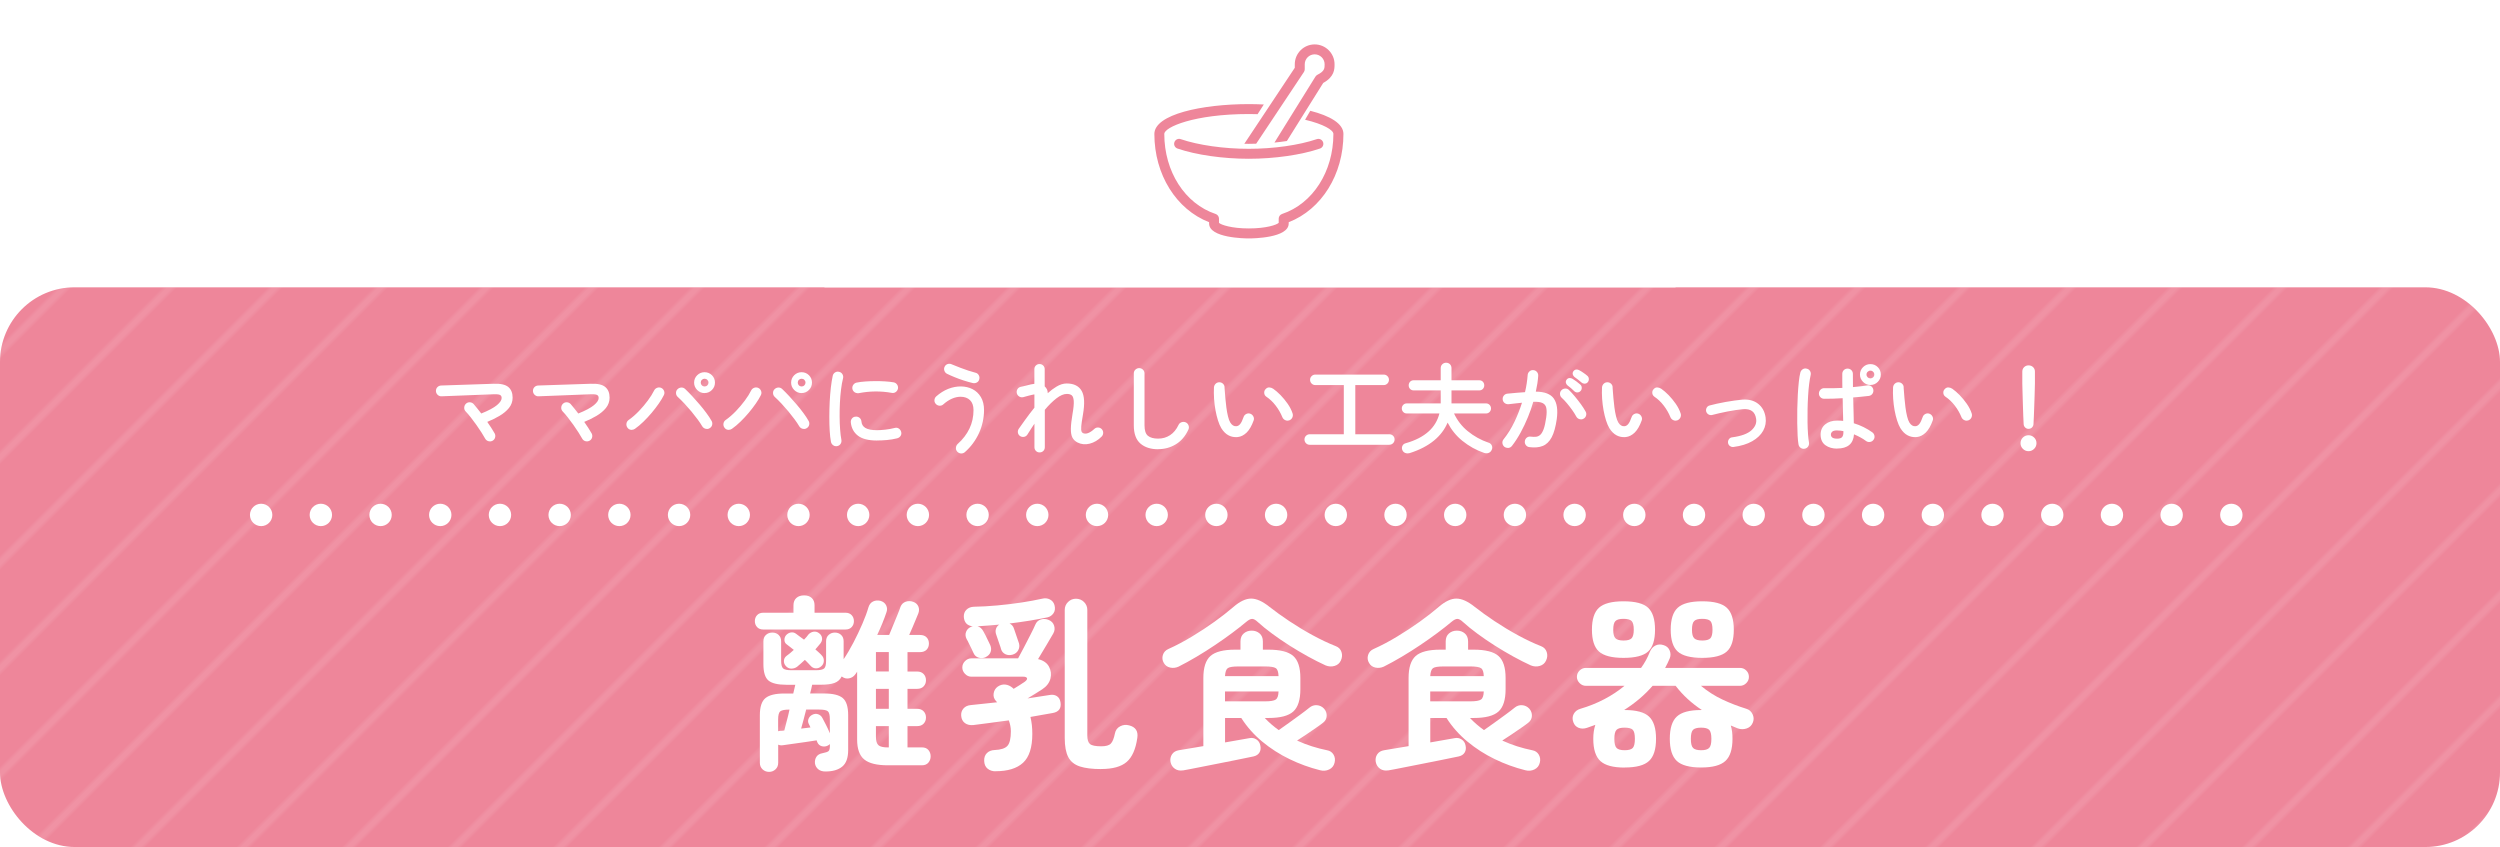 <?xml version="1.0" encoding="UTF-8"?><svg id="_レイヤー_2" xmlns="http://www.w3.org/2000/svg" xmlns:xlink="http://www.w3.org/1999/xlink" viewBox="0 0 670 227"><defs><style>.cls-1{fill:none;}.cls-2{clip-path:url(#clippath);}.cls-3{fill:#fff;}.cls-4{fill:#ee869a;}.cls-5{fill:url(#_新規パターンスウォッチ_2);opacity:.1;}</style><pattern id="_新規パターンスウォッチ_2" x="0" y="0" width="40" height="80" patternTransform="translate(-4553.82 2187.39) rotate(45)" patternUnits="userSpaceOnUse" viewBox="0 0 40 80"><g><rect class="cls-1" width="40" height="80"/><g><rect class="cls-3" x="-1" width="2" height="80"/><rect class="cls-3" x="19" width="2" height="80"/><rect class="cls-3" x="39" width="2" height="80"/></g></g></pattern><clipPath id="clippath"><rect class="cls-1" x="198" width="274" height="77"/></clipPath></defs><g id="design"><g><g><g><rect class="cls-4" x="0" y="77" width="670" height="150" rx="20" ry="20"/><rect class="cls-5" x="0" y="77" width="670" height="150" rx="20" ry="20"/></g><g><g><path class="cls-3" d="M131.86,117.91c-.29,.16-.6,.18-.92,.08-.32-.1-.56-.3-.72-.6-.23-.42-.54-.94-.95-1.59-.41-.64-.86-1.32-1.36-2.03-.5-.71-1.01-1.39-1.52-2.04-.51-.65-.98-1.2-1.42-1.65-.23-.24-.33-.53-.31-.86,.02-.33,.14-.61,.36-.83,.24-.24,.53-.35,.87-.34,.34,.02,.62,.15,.84,.39,.29,.35,.63,.75,1.01,1.22,.38,.47,.76,.95,1.14,1.46,2.06-.81,3.54-1.6,4.45-2.35,.9-.75,1.35-1.45,1.35-2.09,0-.47-.16-.81-.49-1.01-.33-.21-.93-.29-1.79-.26l-14.07,.55c-.33,.02-.62-.09-.86-.31-.24-.23-.37-.5-.39-.83-.02-.35,.09-.64,.31-.87,.22-.23,.5-.36,.83-.38l14.09-.47c1.75-.07,2.99,.2,3.72,.79,.73,.6,1.09,1.5,1.09,2.69,0,.97-.31,1.84-.92,2.6-.62,.76-1.45,1.45-2.5,2.07-1.05,.62-2.22,1.18-3.52,1.7,.45,.64,.87,1.25,1.25,1.83,.38,.58,.68,1.08,.91,1.5,.16,.29,.19,.6,.09,.92-.1,.32-.29,.56-.59,.72Z"/><path class="cls-3" d="M131.32,118.3c-.15,0-.3-.02-.46-.07-.38-.12-.67-.37-.86-.72-.22-.4-.54-.93-.94-1.57-.4-.64-.86-1.31-1.36-2.02-.5-.71-1.01-1.39-1.51-2.03-.5-.64-.97-1.19-1.4-1.63-.28-.3-.4-.65-.38-1.04,.02-.39,.17-.73,.44-1,.29-.29,.65-.43,1.06-.41,.4,.02,.74,.18,1.02,.47,.3,.36,.64,.77,1.02,1.23,.34,.42,.69,.86,1.03,1.31,1.94-.78,3.35-1.53,4.2-2.24,.84-.7,1.26-1.34,1.26-1.9,0-.38-.12-.64-.38-.8-.2-.12-.64-.26-1.65-.22l-14.07,.55c-.4,.02-.75-.11-1.04-.38-.29-.27-.45-.61-.47-1-.02-.42,.11-.77,.38-1.06,.27-.28,.61-.43,1-.45l14.1-.47c1.83-.07,3.1,.21,3.89,.85,.79,.65,1.18,1.62,1.18,2.88,0,1.03-.33,1.95-.98,2.76-.63,.78-1.49,1.5-2.56,2.13-.97,.57-2.07,1.11-3.26,1.6,.38,.55,.74,1.08,1.07,1.58,.38,.59,.69,1.1,.92,1.51,.19,.36,.22,.73,.11,1.11-.11,.39-.35,.68-.71,.87h0c-.21,.11-.43,.17-.66,.17Zm.54-.39h0Zm-6.03-9.61c-.24,0-.45,.09-.63,.27-.18,.18-.28,.4-.29,.67-.01,.26,.07,.48,.25,.67,.43,.45,.92,1.01,1.43,1.67,.51,.65,1.02,1.34,1.53,2.05,.5,.71,.96,1.4,1.37,2.04,.41,.65,.73,1.18,.96,1.6,.13,.24,.31,.4,.57,.48,.26,.08,.49,.06,.73-.06,.23-.12,.39-.31,.46-.57,.08-.26,.05-.5-.07-.73-.22-.4-.52-.9-.9-1.47-.38-.58-.79-1.19-1.24-1.83-.04-.06-.06-.14-.03-.21,.02-.07,.08-.13,.15-.16,1.28-.51,2.46-1.08,3.49-1.69,1.02-.6,1.83-1.27,2.43-2.01,.58-.71,.87-1.54,.87-2.44,0-1.13-.33-1.94-1-2.5-.68-.55-1.87-.8-3.55-.74l-14.09,.47c-.26,.01-.48,.11-.66,.3-.18,.18-.26,.41-.24,.69,.01,.26,.11,.48,.31,.66,.19,.18,.41,.26,.68,.25l14.07-.55c.93-.04,1.56,.06,1.94,.3,.41,.26,.61,.67,.61,1.23,0,.73-.47,1.47-1.44,2.28-.92,.77-2.44,1.57-4.51,2.39-.1,.04-.22,0-.29-.08-.38-.5-.76-.98-1.14-1.45-.38-.47-.72-.87-1.01-1.22-.17-.19-.39-.29-.67-.3-.02,0-.04,0-.05,0Z"/></g><g><path class="cls-3" d="M157.86,117.91c-.29,.16-.6,.18-.92,.08-.32-.1-.56-.3-.71-.6-.23-.42-.54-.94-.95-1.59-.41-.64-.86-1.32-1.36-2.03-.5-.71-1.01-1.39-1.52-2.04-.51-.65-.98-1.2-1.42-1.65-.23-.24-.33-.53-.31-.86,.02-.33,.14-.61,.36-.83,.24-.24,.53-.35,.87-.34,.34,.02,.62,.15,.84,.39,.29,.35,.63,.75,1.01,1.22,.38,.47,.76,.95,1.14,1.46,2.06-.81,3.54-1.6,4.45-2.35s1.35-1.45,1.35-2.09c0-.47-.17-.81-.49-1.01s-.93-.29-1.79-.26l-14.07,.55c-.33,.02-.62-.09-.86-.31-.24-.23-.37-.5-.39-.83-.02-.35,.09-.64,.31-.87,.22-.23,.5-.36,.83-.38l14.09-.47c1.75-.07,2.99,.2,3.72,.79,.73,.6,1.09,1.5,1.09,2.69,0,.97-.31,1.84-.92,2.6-.62,.76-1.45,1.45-2.5,2.07-1.05,.62-2.22,1.18-3.52,1.7,.45,.64,.87,1.25,1.25,1.83,.38,.58,.68,1.08,.91,1.5,.16,.29,.19,.6,.09,.92-.1,.32-.29,.56-.58,.72Z"/><path class="cls-3" d="M157.32,118.3c-.15,0-.3-.02-.46-.07-.38-.12-.67-.37-.86-.72-.22-.41-.54-.94-.94-1.57-.4-.64-.86-1.31-1.36-2.02-.5-.71-1.01-1.39-1.51-2.03-.5-.64-.97-1.19-1.4-1.63-.28-.3-.4-.65-.38-1.04,.02-.39,.17-.73,.44-1,.29-.29,.65-.43,1.06-.41,.4,.02,.74,.18,1.02,.47,.3,.36,.64,.77,1.02,1.23,.34,.42,.69,.86,1.03,1.31,1.94-.78,3.35-1.53,4.2-2.24,.84-.7,1.26-1.34,1.26-1.9,0-.38-.12-.64-.38-.8-.19-.12-.64-.26-1.65-.22l-14.07,.55c-.4,.02-.75-.11-1.04-.38-.29-.27-.45-.61-.47-1-.02-.42,.11-.77,.38-1.06,.27-.28,.61-.43,1-.45l14.1-.47c1.83-.07,3.1,.21,3.88,.85,.79,.65,1.18,1.62,1.18,2.88,0,1.02-.33,1.95-.98,2.76-.63,.78-1.49,1.5-2.56,2.13-.97,.57-2.07,1.11-3.26,1.6,.38,.55,.74,1.08,1.07,1.58,.38,.58,.69,1.09,.92,1.51,.19,.36,.22,.73,.11,1.11-.11,.39-.35,.68-.71,.86h0c-.21,.11-.43,.17-.66,.17Zm.54-.39h0Zm-6.03-9.61c-.24,0-.45,.09-.63,.27-.18,.18-.28,.4-.29,.67-.01,.26,.07,.48,.25,.67,.43,.45,.92,1.01,1.43,1.67,.51,.65,1.02,1.34,1.53,2.05,.5,.71,.96,1.4,1.37,2.04s.73,1.18,.96,1.6c.13,.24,.31,.4,.57,.48,.25,.08,.49,.06,.73-.06,.24-.12,.39-.31,.46-.57,.08-.26,.05-.5-.07-.74-.22-.41-.52-.9-.9-1.47-.38-.58-.79-1.19-1.24-1.83-.04-.06-.06-.14-.04-.22,.02-.07,.08-.13,.15-.16,1.28-.51,2.46-1.08,3.49-1.69,1.02-.6,1.83-1.27,2.43-2.01,.58-.71,.87-1.54,.87-2.44,0-1.13-.33-1.94-1-2.5-.68-.55-1.87-.8-3.55-.74l-14.09,.47c-.26,.01-.48,.11-.66,.3-.18,.18-.26,.41-.24,.69,.01,.26,.11,.48,.31,.66,.19,.18,.41,.26,.68,.25l14.07-.55c.93-.04,1.56,.06,1.94,.3,.4,.26,.61,.67,.61,1.23,0,.73-.47,1.47-1.44,2.28-.92,.77-2.44,1.57-4.51,2.39-.1,.04-.22,0-.29-.08-.38-.5-.76-.98-1.14-1.45-.38-.47-.72-.87-1.01-1.22-.17-.19-.39-.29-.67-.3-.02,0-.04,0-.05,0Z"/></g><g><path class="cls-3" d="M170,114.74c-.28,.19-.58,.26-.9,.21-.32-.05-.58-.22-.77-.49-.19-.28-.26-.58-.21-.91,.05-.33,.22-.59,.49-.78,.94-.66,1.85-1.46,2.76-2.39s1.72-1.9,2.44-2.89c.73-.99,1.29-1.89,1.69-2.7,.14-.29,.37-.5,.69-.61,.32-.11,.63-.1,.92,.04,.29,.14,.5,.37,.61,.69,.11,.32,.09,.63-.06,.92-.31,.64-.75,1.37-1.31,2.18-.56,.81-1.2,1.64-1.9,2.47s-1.43,1.62-2.2,2.37c-.76,.75-1.52,1.38-2.26,1.9Zm20.07-.21c-.28,.17-.58,.22-.91,.13-.33-.09-.58-.28-.75-.57-.31-.54-.72-1.15-1.22-1.83-.5-.68-1.06-1.39-1.66-2.12-.61-.73-1.23-1.43-1.87-2.12-.64-.68-1.26-1.3-1.85-1.83-.24-.23-.37-.51-.38-.85s.1-.62,.33-.84c.24-.24,.53-.37,.86-.39,.33-.02,.62,.1,.86,.34,.61,.57,1.24,1.21,1.9,1.92,.66,.71,1.31,1.44,1.95,2.2,.64,.75,1.24,1.5,1.79,2.25,.55,.75,1.01,1.44,1.38,2.08,.17,.28,.22,.58,.14,.9-.08,.32-.26,.57-.56,.74Zm-1.25-9.44c-.69,0-1.29-.25-1.79-.75-.5-.5-.75-1.1-.75-1.79s.25-1.31,.75-1.81c.5-.49,1.1-.74,1.79-.74s1.31,.25,1.81,.74,.74,1.1,.74,1.81-.25,1.29-.74,1.79c-.49,.5-1.1,.75-1.81,.75Zm0-1.27c.36,0,.67-.13,.92-.38s.38-.55,.38-.9-.13-.67-.38-.92c-.25-.25-.56-.38-.92-.38s-.65,.13-.9,.38c-.25,.25-.38,.56-.38,.92s.13,.65,.38,.9c.25,.25,.55,.38,.9,.38Z"/><path class="cls-3" d="M169.31,115.21c-.08,0-.16,0-.24-.02-.39-.06-.7-.26-.93-.6-.23-.33-.31-.7-.25-1.09,.06-.4,.27-.72,.6-.95,.92-.64,1.83-1.44,2.72-2.36,.89-.93,1.71-1.89,2.42-2.86,.72-.97,1.28-1.87,1.67-2.67,.17-.35,.45-.6,.83-.74,.38-.13,.76-.12,1.11,.05,.36,.17,.6,.45,.74,.83,.14,.39,.11,.77-.08,1.12-.31,.64-.76,1.39-1.33,2.21-.57,.82-1.21,1.66-1.91,2.49-.7,.83-1.45,1.64-2.21,2.38-.77,.75-1.54,1.4-2.29,1.92h0c-.26,.18-.54,.27-.83,.27Zm.69-.47h0Zm6.62-10.39c-.11,0-.22,.02-.34,.06-.26,.09-.44,.25-.55,.48-.41,.83-.98,1.75-1.72,2.75-.73,.99-1.56,1.97-2.46,2.91-.91,.94-1.85,1.76-2.79,2.42-.22,.15-.35,.35-.39,.61-.04,.27,.01,.51,.17,.73,.15,.22,.35,.35,.6,.39,.26,.04,.49-.01,.71-.17,.73-.51,1.48-1.14,2.23-1.87,.75-.74,1.49-1.53,2.18-2.35,.69-.82,1.33-1.65,1.88-2.45,.55-.8,.99-1.53,1.29-2.15,.13-.24,.14-.48,.05-.73-.09-.26-.25-.44-.48-.55-.13-.06-.26-.09-.39-.09Zm12.86,10.61c-.13,0-.25-.02-.39-.05-.39-.1-.7-.34-.91-.69-.3-.52-.71-1.13-1.21-1.81-.5-.68-1.06-1.39-1.65-2.11-.6-.72-1.23-1.43-1.86-2.11-.64-.68-1.25-1.29-1.83-1.82-.29-.27-.45-.62-.46-1.02-.01-.41,.12-.75,.4-1.03,.29-.29,.63-.44,1.02-.46,.4-.02,.75,.12,1.05,.41,.6,.57,1.24,1.22,1.9,1.93,.66,.71,1.32,1.45,1.96,2.21,.64,.75,1.25,1.51,1.8,2.26,.56,.75,1.03,1.46,1.39,2.11,.2,.33,.26,.69,.17,1.08-.09,.39-.32,.69-.67,.9-.22,.14-.46,.21-.72,.21Zm-6.81-10.6s-.03,0-.05,0c-.27,.01-.5,.12-.69,.32-.18,.18-.26,.39-.25,.66,0,.27,.1,.49,.3,.67,.59,.54,1.21,1.16,1.86,1.85,.64,.68,1.27,1.4,1.88,2.13,.61,.73,1.17,1.44,1.67,2.13,.51,.69,.92,1.32,1.24,1.86,.14,.24,.34,.39,.6,.46,.26,.07,.49,.04,.71-.1,0,0,0,0,0,0,.24-.14,.38-.33,.44-.58,.06-.25,.03-.49-.11-.71-.36-.64-.82-1.33-1.37-2.06-.55-.74-1.15-1.49-1.78-2.24-.64-.75-1.29-1.48-1.94-2.19-.65-.71-1.29-1.35-1.89-1.91-.18-.18-.39-.27-.62-.27Zm6.15,.99c-.76,0-1.42-.28-1.97-.83-.55-.55-.83-1.21-.83-1.97s.28-1.45,.83-1.99c.55-.54,1.21-.81,1.97-.81s1.44,.27,1.98,.81c.54,.54,.81,1.21,.81,1.98s-.27,1.42-.81,1.97c-.54,.55-1.21,.83-1.98,.83Zm0-5.1c-.63,0-1.16,.22-1.62,.67-.46,.45-.68,.98-.68,1.63s.22,1.16,.68,1.62c.46,.46,.99,.68,1.62,.68s1.18-.22,1.63-.68c.45-.46,.67-.99,.67-1.62s-.22-1.18-.67-1.63c-.45-.45-.98-.67-1.63-.67Zm0,3.82c-.41,0-.78-.15-1.07-.45-.3-.3-.45-.66-.45-1.07s.15-.8,.45-1.1c.61-.61,1.59-.59,2.17,0,.3,.3,.45,.67,.45,1.1s-.15,.78-.45,1.07c-.3,.3-.67,.45-1.1,.45Zm0-2.57c-.28,0-.52,.1-.72,.3-.2,.2-.3,.45-.3,.75,0,.28,.1,.52,.3,.72,.42,.42,1.07,.4,1.47,0,.2-.2,.3-.44,.3-.72,0-.3-.1-.54-.3-.75-.2-.2-.45-.3-.75-.3Z"/></g><g><path class="cls-3" d="M196,114.74c-.28,.19-.58,.26-.9,.21-.32-.05-.58-.22-.77-.49-.19-.28-.26-.58-.21-.91,.05-.33,.22-.59,.49-.78,.94-.66,1.85-1.46,2.76-2.39s1.72-1.9,2.44-2.89c.73-.99,1.29-1.89,1.69-2.7,.14-.29,.37-.5,.69-.61,.32-.11,.63-.1,.92,.04,.29,.14,.5,.37,.61,.69,.11,.32,.09,.63-.06,.92-.31,.64-.75,1.37-1.31,2.18-.56,.81-1.2,1.64-1.9,2.47s-1.43,1.62-2.2,2.37c-.76,.75-1.52,1.38-2.26,1.9Zm20.07-.21c-.28,.17-.58,.22-.91,.13-.33-.09-.58-.28-.75-.57-.31-.54-.72-1.15-1.22-1.83-.5-.68-1.06-1.39-1.66-2.12-.61-.73-1.23-1.43-1.87-2.12-.64-.68-1.26-1.3-1.85-1.83-.24-.23-.37-.51-.38-.85s.1-.62,.33-.84c.24-.24,.53-.37,.86-.39,.33-.02,.62,.1,.86,.34,.61,.57,1.24,1.21,1.9,1.92,.66,.71,1.31,1.44,1.95,2.2,.64,.75,1.24,1.5,1.79,2.25,.55,.75,1.01,1.44,1.38,2.08,.17,.28,.22,.58,.14,.9-.08,.32-.26,.57-.56,.74Zm-1.25-9.44c-.69,0-1.29-.25-1.79-.75-.5-.5-.75-1.1-.75-1.79s.25-1.31,.75-1.81c.5-.49,1.1-.74,1.79-.74s1.31,.25,1.81,.74,.74,1.1,.74,1.81-.25,1.29-.74,1.79c-.49,.5-1.1,.75-1.81,.75Zm0-1.27c.36,0,.67-.13,.92-.38s.38-.55,.38-.9-.13-.67-.38-.92c-.25-.25-.56-.38-.92-.38s-.65,.13-.9,.38c-.25,.25-.38,.56-.38,.92s.13,.65,.38,.9c.25,.25,.55,.38,.9,.38Z"/><path class="cls-3" d="M195.31,115.21c-.08,0-.16,0-.24-.02-.39-.06-.7-.26-.93-.6-.23-.33-.31-.7-.25-1.09,.06-.4,.27-.72,.6-.95,.92-.64,1.83-1.44,2.72-2.36,.89-.93,1.71-1.89,2.42-2.86,.72-.97,1.28-1.87,1.67-2.67,.17-.35,.45-.6,.83-.74,.38-.13,.76-.12,1.11,.05,.36,.17,.6,.45,.74,.83,.14,.39,.11,.77-.08,1.12-.31,.64-.76,1.39-1.33,2.21-.57,.82-1.21,1.66-1.91,2.49-.7,.83-1.45,1.64-2.21,2.38-.77,.75-1.54,1.4-2.29,1.92h0c-.26,.18-.54,.27-.83,.27Zm.69-.47h0Zm6.62-10.39c-.11,0-.22,.02-.34,.06-.26,.09-.44,.25-.55,.48-.41,.83-.98,1.75-1.72,2.75-.73,.99-1.56,1.97-2.46,2.91-.91,.94-1.85,1.76-2.79,2.42-.22,.15-.35,.35-.39,.61-.04,.27,.01,.51,.17,.73,.15,.22,.35,.35,.6,.39,.26,.04,.49-.01,.71-.17,.73-.51,1.48-1.14,2.23-1.87,.75-.74,1.49-1.53,2.18-2.35,.69-.82,1.33-1.65,1.88-2.45,.55-.8,.99-1.53,1.29-2.15,.13-.24,.14-.48,.05-.73-.09-.26-.25-.44-.48-.55-.13-.06-.26-.09-.39-.09Zm12.86,10.61c-.13,0-.25-.02-.39-.05-.39-.1-.7-.34-.91-.69-.3-.52-.71-1.13-1.21-1.81-.5-.68-1.06-1.39-1.65-2.11-.6-.72-1.23-1.43-1.86-2.11-.64-.68-1.25-1.29-1.83-1.82-.29-.27-.45-.62-.46-1.02-.01-.41,.12-.75,.4-1.03,.29-.29,.63-.44,1.02-.46,.4-.02,.75,.12,1.05,.41,.6,.57,1.24,1.22,1.9,1.93,.66,.71,1.32,1.45,1.96,2.21,.64,.75,1.25,1.51,1.8,2.26,.56,.75,1.03,1.46,1.39,2.11,.2,.33,.26,.69,.17,1.08-.09,.39-.32,.69-.67,.9-.22,.14-.46,.21-.72,.21Zm-6.81-10.6s-.03,0-.05,0c-.27,.01-.5,.12-.69,.32-.18,.18-.26,.39-.25,.66,0,.27,.1,.49,.3,.67,.59,.54,1.21,1.16,1.86,1.85,.64,.68,1.27,1.4,1.88,2.13,.61,.73,1.17,1.44,1.67,2.13,.51,.69,.92,1.32,1.24,1.86,.14,.24,.34,.39,.6,.46,.26,.07,.49,.04,.71-.1,0,0,0,0,0,0,.24-.14,.38-.33,.44-.58,.06-.25,.03-.49-.11-.71-.36-.64-.82-1.33-1.37-2.06-.55-.74-1.15-1.49-1.78-2.24-.64-.75-1.29-1.48-1.94-2.19-.65-.71-1.29-1.35-1.89-1.91-.18-.18-.39-.27-.62-.27Zm6.15,.99c-.76,0-1.42-.28-1.97-.83-.55-.55-.83-1.21-.83-1.97s.28-1.45,.83-1.99c.55-.54,1.21-.81,1.97-.81s1.44,.27,1.98,.81c.54,.54,.81,1.21,.81,1.98s-.27,1.42-.81,1.97c-.54,.55-1.21,.83-1.98,.83Zm0-5.1c-.63,0-1.16,.22-1.62,.67-.46,.45-.68,.98-.68,1.63s.22,1.16,.68,1.62c.46,.46,.99,.68,1.62,.68s1.18-.22,1.63-.68c.45-.46,.67-.99,.67-1.62s-.22-1.18-.67-1.63c-.45-.45-.98-.67-1.63-.67Zm0,3.82c-.41,0-.78-.15-1.07-.45-.3-.3-.45-.66-.45-1.07s.15-.8,.45-1.1c.61-.61,1.59-.59,2.17,0,.3,.3,.45,.67,.45,1.1s-.15,.78-.45,1.07c-.3,.3-.67,.45-1.1,.45Zm0-2.57c-.28,0-.52,.1-.72,.3-.2,.2-.3,.45-.3,.75,0,.28,.1,.52,.3,.72,.42,.42,1.07,.4,1.47,0,.2-.2,.3-.44,.3-.72,0-.3-.1-.54-.3-.75-.2-.2-.45-.3-.75-.3Z"/></g><g><path class="cls-3" d="M224.29,119.31c-.31,.07-.6,0-.86-.18-.26-.19-.43-.44-.49-.75-.16-.8-.27-1.77-.34-2.92-.07-1.15-.1-2.4-.1-3.73s.03-2.68,.1-4.03c.07-1.35,.17-2.63,.31-3.82,.14-1.2,.3-2.23,.49-3.09,.07-.33,.24-.58,.52-.75,.28-.17,.57-.22,.88-.13,.33,.07,.58,.24,.74,.52s.21,.58,.14,.91c-.23,.88-.41,1.89-.55,3.02-.14,1.13-.24,2.31-.3,3.56-.06,1.25-.09,2.48-.08,3.71,0,1.22,.05,2.38,.13,3.48,.08,1.1,.2,2.06,.35,2.87,.05,.31-.01,.6-.19,.87-.18,.27-.44,.43-.77,.48Zm10.74-1.51c-2.24,0-3.89-.42-4.95-1.25-1.07-.83-1.67-1.96-1.81-3.38-.04-.33,.05-.62,.25-.87,.2-.25,.46-.39,.79-.4,.33-.03,.62,.05,.87,.25,.25,.2,.39,.46,.43,.79,.07,.87,.46,1.52,1.17,1.95,.71,.43,1.8,.65,3.28,.65,.61,0,1.34-.05,2.21-.14,.87-.1,1.74-.26,2.63-.48,.31-.09,.6-.03,.87,.16s.44,.44,.51,.75c.09,.33,.04,.62-.14,.88-.18,.26-.44,.43-.77,.52-.9,.23-1.81,.38-2.72,.46-.91,.08-1.78,.12-2.61,.12Zm-4.94-12.71c-.33,.07-.63,.01-.9-.17-.27-.18-.44-.44-.51-.77-.05-.31,.01-.6,.19-.87s.43-.44,.74-.51c.66-.14,1.42-.24,2.27-.3,.86-.06,1.74-.1,2.65-.1s1.79,.01,2.64,.06c.85,.05,1.61,.14,2.29,.26,.31,.07,.56,.23,.74,.49,.18,.26,.25,.56,.2,.88-.07,.31-.23,.56-.49,.75-.26,.19-.56,.25-.88,.18-2.98-.54-5.96-.51-8.94,.08Z"/><path class="cls-3" d="M224.05,119.59c-.27,0-.53-.09-.76-.26-.31-.23-.51-.53-.59-.9-.16-.81-.27-1.81-.34-2.96-.07-1.14-.1-2.4-.1-3.75s.04-2.7,.1-4.04c.07-1.35,.17-2.64,.31-3.84,.14-1.2,.31-2.25,.5-3.12,.08-.39,.3-.7,.63-.91,.34-.21,.7-.26,1.08-.16,.38,.08,.69,.29,.89,.63,.2,.33,.26,.7,.17,1.09-.22,.88-.41,1.88-.54,3-.14,1.11-.24,2.3-.3,3.54-.06,1.23-.09,2.48-.08,3.69,0,1.21,.05,2.38,.13,3.47,.08,1.08,.19,2.04,.35,2.84,.06,.38-.02,.74-.23,1.06-.22,.33-.53,.52-.93,.59-.1,.02-.2,.03-.29,.03Zm.46-19.49c-.16,0-.3,.04-.45,.13-.22,.14-.35,.33-.41,.59-.19,.86-.35,1.89-.49,3.07-.14,1.19-.24,2.47-.31,3.81-.07,1.33-.1,2.68-.1,4.02s.03,2.58,.1,3.72c.07,1.14,.18,2.11,.33,2.89,.05,.25,.19,.45,.4,.6,.2,.15,.42,.19,.66,.14h.01c.26-.04,.46-.17,.6-.38,.15-.22,.2-.44,.16-.69-.16-.82-.28-1.79-.35-2.9-.08-1.1-.12-2.28-.13-3.5,0-1.22,.02-2.48,.08-3.72,.06-1.25,.16-2.46,.3-3.58,.14-1.13,.33-2.16,.55-3.05,.05-.26,.02-.5-.12-.72-.13-.22-.32-.35-.58-.4-.09-.02-.17-.04-.25-.04Zm10.52,17.96c-2.28,0-4-.44-5.11-1.3-1.12-.87-1.76-2.07-1.9-3.55-.04-.39,.06-.75,.3-1.05,.24-.31,.57-.48,.98-.5,.38-.04,.74,.06,1.04,.3,.31,.24,.48,.57,.52,.96,.06,.8,.41,1.37,1.05,1.76,.67,.41,1.73,.61,3.15,.61,.6,0,1.33-.05,2.18-.14,.85-.09,1.72-.25,2.59-.47,.38-.11,.75-.04,1.08,.19,.32,.23,.52,.53,.61,.9,.1,.39,.04,.76-.18,1.08-.22,.31-.52,.52-.91,.62-.91,.23-1.84,.38-2.76,.46-.91,.08-1.8,.12-2.63,.12Zm-5.58-5.91s-.08,0-.12,0c-.27,.01-.47,.12-.62,.31-.16,.2-.22,.43-.19,.69,.13,1.35,.71,2.43,1.71,3.21,1.02,.79,2.63,1.2,4.8,1.2,.82,0,1.69-.04,2.59-.12,.89-.08,1.8-.23,2.68-.45,.27-.07,.47-.21,.62-.42,.14-.2,.17-.42,.11-.68-.06-.26-.19-.46-.41-.61-.21-.15-.42-.19-.66-.12-.9,.23-1.79,.39-2.67,.49-.87,.1-1.62,.14-2.24,.14-1.54,0-2.65-.22-3.41-.69-.78-.47-1.21-1.2-1.29-2.14-.03-.26-.14-.46-.34-.62-.17-.13-.36-.2-.57-.2Zm.37-6.78c-.28,0-.53-.08-.77-.24-.32-.22-.53-.53-.61-.92-.06-.39,.01-.74,.23-1.06,.22-.32,.52-.53,.89-.61,.67-.14,1.45-.24,2.31-.3,.86-.06,1.76-.1,2.67-.1,.91,0,1.8,.01,2.66,.07,.85,.05,1.63,.14,2.32,.26,.38,.08,.68,.28,.9,.6,.22,.31,.3,.67,.24,1.07-.09,.39-.28,.69-.59,.92-.32,.23-.68,.31-1.08,.23-2.93-.53-5.91-.5-8.84,.08-.11,.02-.21,.03-.32,.03Zm5.11-2.75c-.13,0-.25,0-.38,0-.9,0-1.79,.04-2.64,.1-.84,.06-1.6,.16-2.24,.29-.25,.06-.44,.19-.59,.4-.15,.22-.2,.44-.16,.69,.05,.26,.19,.46,.4,.6,.21,.14,.44,.19,.71,.13,0,0,0,0,0,0,3-.59,6.04-.62,9.04-.08,.27,.06,.49,.01,.69-.14,.21-.15,.34-.35,.4-.61,.04-.25-.01-.48-.16-.69-.15-.21-.34-.34-.59-.39-.65-.12-1.42-.2-2.25-.25-.72-.04-1.48-.07-2.24-.07Z"/></g><g><path class="cls-3" d="M258.45,120.98c-.26,.23-.56,.32-.88,.3s-.61-.16-.83-.4c-.23-.24-.32-.53-.3-.87s.16-.62,.4-.84c1.39-1.23,2.45-2.63,3.2-4.19,.75-1.56,1.12-3.25,1.12-5.07,0-1.25-.34-2.2-1.01-2.85-.68-.65-1.58-.98-2.7-.98-.8,0-1.6,.18-2.42,.55-.81,.36-1.6,.88-2.37,1.56-.24,.23-.53,.32-.86,.3-.33-.03-.6-.16-.81-.4-.23-.24-.33-.52-.3-.85,.03-.32,.16-.59,.4-.82,.99-.87,2.02-1.52,3.11-1.95,1.08-.43,2.15-.65,3.21-.65,1.16,0,2.2,.23,3.11,.69,.91,.46,1.63,1.14,2.17,2.04,.54,.9,.81,2.02,.81,3.35,0,2.1-.44,4.11-1.31,6.04-.88,1.93-2.12,3.61-3.73,5.03Zm2.31-18.56c-.78-.19-1.59-.42-2.42-.69-.83-.27-1.63-.56-2.39-.87-.76-.31-1.45-.62-2.05-.91-.28-.14-.47-.36-.57-.68s-.09-.61,.05-.88c.14-.29,.36-.49,.68-.6s.61-.08,.91,.08c.88,.36,1.66,.68,2.34,.94,.68,.26,1.38,.51,2.11,.75s1.38,.43,1.95,.57c.31,.07,.55,.25,.72,.53,.16,.29,.2,.58,.12,.9-.07,.33-.25,.57-.53,.73-.29,.16-.58,.2-.9,.13Z"/><path class="cls-3" d="M257.67,121.53s-.08,0-.12,0c-.39-.03-.73-.19-1-.48-.27-.3-.4-.65-.36-1.06,.03-.4,.19-.74,.48-1.01,1.36-1.21,2.41-2.59,3.14-4.11,.73-1.52,1.09-3.19,1.09-4.96,0-1.17-.32-2.07-.94-2.67-.62-.6-1.48-.91-2.53-.91-.76,0-1.54,.18-2.32,.52-.79,.35-1.56,.86-2.3,1.52-.29,.27-.64,.39-1.04,.36-.4-.03-.73-.2-.98-.49-.27-.29-.39-.64-.36-1.03,.03-.38,.19-.71,.48-.98,1.01-.89,2.08-1.56,3.18-2,2.33-.93,4.73-.86,6.52,.05,.95,.48,1.71,1.2,2.27,2.14,.56,.94,.84,2.11,.84,3.48,0,2.12-.45,4.19-1.34,6.15-.89,1.96-2.16,3.68-3.79,5.12,0,0,0,0,0,0-.28,.24-.6,.36-.95,.36Zm-.23-15.7c1.19,0,2.16,.35,2.88,1.04,.72,.7,1.09,1.71,1.09,3.03,0,1.85-.38,3.59-1.14,5.18-.76,1.58-1.85,3.02-3.26,4.27-.19,.18-.3,.4-.32,.68-.02,.27,.06,.49,.23,.68,.18,.2,.4,.3,.67,.32,.26,.02,.49-.06,.7-.24,1.58-1.39,2.81-3.06,3.67-4.95,.86-1.89,1.29-3.89,1.29-5.94,0-1.28-.26-2.37-.77-3.23-.51-.86-1.21-1.51-2.07-1.95-1.67-.84-3.92-.91-6.11-.03-1.05,.42-2.07,1.06-3.03,1.91-.19,.18-.3,.39-.32,.65-.02,.25,.06,.46,.23,.66,.17,.2,.38,.3,.64,.32,.26,.02,.48-.06,.67-.23,.78-.69,1.6-1.23,2.43-1.61,.84-.38,1.69-.57,2.52-.57Zm1.01,15.15h0Zm2.6-18.28c-.11,0-.22-.01-.34-.04,0,0,0,0,0,0-.78-.19-1.6-.42-2.44-.69-.83-.27-1.64-.56-2.41-.88-.77-.31-1.46-.62-2.07-.92-.34-.17-.57-.45-.7-.82-.12-.38-.1-.74,.07-1.07,.17-.35,.44-.6,.82-.72s.75-.09,1.11,.09c.86,.35,1.64,.66,2.31,.92,.67,.26,1.37,.51,2.1,.75,.72,.24,1.37,.43,1.93,.57,.38,.08,.67,.3,.87,.65,.2,.35,.25,.71,.14,1.09-.08,.39-.3,.69-.65,.88-.24,.13-.48,.19-.73,.19Zm-.23-.53c.25,.06,.49,.02,.72-.11,.22-.12,.35-.3,.41-.56,.07-.26,.04-.49-.09-.72-.13-.22-.31-.36-.55-.41-.58-.14-1.25-.34-1.97-.58-.73-.24-1.44-.5-2.12-.76-.68-.26-1.46-.57-2.35-.94-.26-.13-.49-.15-.74-.07-.25,.08-.42,.24-.53,.47-.11,.22-.12,.45-.04,.7,.08,.25,.23,.42,.45,.53,.6,.29,1.28,.59,2.04,.9,.75,.31,1.55,.6,2.37,.86,.82,.27,1.63,.5,2.4,.68Z"/></g><g><path class="cls-3" d="M278.6,121c-.31,0-.58-.11-.79-.32-.22-.22-.33-.49-.33-.82v-7.1c-.42,.59-.82,1.19-1.21,1.79s-.78,1.21-1.16,1.82c-.17,.26-.42,.42-.73,.47-.31,.05-.6,0-.86-.18-.26-.17-.42-.42-.47-.73-.05-.31,0-.6,.18-.86,.42-.59,1-1.41,1.74-2.46s1.58-2.14,2.5-3.26v-3.9c-.12,0-.26,0-.43,.03-.17,.02-.34,.05-.53,.1-.19,.04-.46,.1-.79,.19-.34,.1-.65,.18-.95,.26s-.5,.13-.62,.17c-.33,.07-.63,.02-.9-.16s-.44-.42-.51-.73-.02-.61,.14-.88c.16-.28,.41-.45,.74-.52,.1-.02,.31-.06,.62-.13,.31-.07,.66-.15,1.04-.25,.38-.1,.71-.18,.99-.25,.23-.03,.44-.07,.64-.1,.2-.03,.39-.06,.56-.08v-4.13c0-.33,.11-.6,.33-.82,.22-.22,.48-.33,.79-.33,.33,0,.6,.11,.82,.33s.33,.49,.33,.82v4.71c.26,.21,.47,.47,.62,.78,.19,.4,.24,.91,.16,1.53,.9-.87,1.81-1.58,2.72-2.13,.91-.55,1.79-.83,2.64-.83,1.84,0,3.11,.63,3.81,1.88,.7,1.26,.8,3.31,.3,6.18-.24,1.39-.39,2.43-.46,3.13-.06,.7-.04,1.19,.06,1.47s.27,.48,.49,.6c.45,.23,.97,.24,1.55,.04,.58-.2,1.18-.59,1.81-1.18,.24-.23,.52-.33,.85-.31,.32,.02,.59,.15,.82,.39,.21,.24,.3,.52,.29,.85-.02,.32-.15,.59-.39,.82-.9,.9-1.91,1.5-3.03,1.78-1.12,.29-2.15,.19-3.11-.3-.57-.29-.99-.71-1.26-1.23s-.39-1.29-.38-2.27c.02-.99,.16-2.3,.44-3.93,.28-1.54,.39-2.72,.33-3.52-.06-.81-.27-1.36-.62-1.65-.36-.29-.84-.44-1.47-.44-.9,0-1.89,.42-2.95,1.25-1.07,.83-2.14,1.89-3.21,3.17v10.11c0,.33-.11,.6-.33,.82-.22,.22-.49,.32-.82,.32Z"/><path class="cls-3" d="M278.6,121.25c-.38,0-.71-.13-.97-.4-.26-.27-.4-.6-.4-1v-6.3c-.26,.37-.51,.75-.75,1.13-.39,.61-.77,1.21-1.16,1.82-.22,.32-.52,.52-.9,.58-.38,.06-.72-.01-1.04-.22-.32-.21-.51-.51-.58-.89-.06-.38,.01-.73,.22-1.04,.42-.59,1-1.41,1.75-2.46,.73-1.02,1.55-2.1,2.45-3.21v-3.55s-.1,0-.15,.01c-.15,.02-.32,.05-.49,.1-.21,.04-.46,.1-.79,.19-.34,.1-.66,.18-.95,.26-.29,.08-.5,.13-.62,.17-.41,.09-.78,.02-1.1-.19-.32-.21-.53-.51-.62-.88-.08-.38-.03-.73,.17-1.07,.2-.34,.51-.55,.9-.64,.11-.02,.32-.06,.62-.13,.31-.07,.65-.15,1.03-.25l.99-.25c.25-.04,.46-.07,.65-.11,.12-.02,.24-.04,.35-.05v-3.91c0-.4,.13-.73,.4-1,.26-.26,.59-.4,.97-.4s.73,.13,1,.4,.4,.6,.4,1v4.59c.24,.22,.44,.48,.6,.78,.14,.29,.21,.64,.22,1.04,.76-.69,1.53-1.27,2.3-1.73,.94-.58,1.88-.87,2.77-.87,1.93,0,3.28,.68,4.03,2.01,.74,1.32,.84,3.39,.33,6.34-.24,1.37-.39,2.42-.45,3.11-.07,.82-.01,1.19,.05,1.36,.08,.22,.21,.37,.38,.47,.39,.19,.83,.2,1.35,.02,.54-.19,1.12-.57,1.72-1.13,.29-.27,.64-.4,1.03-.38,.39,.02,.72,.18,.99,.47,.26,.3,.37,.64,.35,1.03-.02,.39-.18,.72-.47,.99-.92,.92-1.98,1.54-3.14,1.84-1.17,.3-2.28,.19-3.28-.32-.62-.32-1.08-.77-1.37-1.34-.29-.56-.42-1.37-.4-2.39,.02-.99,.17-2.33,.45-3.96,.27-1.52,.38-2.68,.32-3.46-.06-.73-.23-1.23-.53-1.48-.31-.25-.75-.38-1.31-.38-.84,0-1.78,.4-2.8,1.19-1.03,.8-2.08,1.83-3.11,3.07v10.02c0,.4-.13,.73-.4,1-.26,.26-.6,.4-1,.4Zm-1.12-8.74s.05,0,.08,.01c.1,.03,.17,.13,.17,.24v7.1c0,.26,.08,.47,.25,.64,.35,.35,.93,.33,1.26,0,.17-.17,.25-.38,.25-.64v-10.11c0-.06,.02-.12,.06-.16,1.08-1.29,2.17-2.37,3.25-3.21,1.11-.86,2.15-1.3,3.1-1.3,.68,0,1.23,.17,1.63,.5,.41,.34,.65,.94,.71,1.82,.06,.82-.05,2.03-.33,3.59-.27,1.61-.42,2.92-.44,3.89-.02,.94,.1,1.67,.35,2.16,.24,.48,.63,.86,1.15,1.13,.89,.45,1.88,.55,2.93,.28,1.07-.27,2.05-.85,2.91-1.72,.2-.19,.3-.4,.32-.66,.01-.26-.06-.47-.23-.67-.17-.19-.39-.29-.64-.3-.25-.01-.47,.07-.66,.25-.64,.61-1.28,1.03-1.9,1.24-.64,.22-1.23,.2-1.74-.05-.29-.15-.49-.4-.62-.73-.12-.32-.15-.83-.08-1.58,.06-.71,.22-1.77,.46-3.15,.49-2.79,.4-4.81-.27-6.01-.66-1.18-1.83-1.76-3.59-1.76-.8,0-1.64,.27-2.51,.8-.89,.54-1.79,1.25-2.67,2.1-.08,.07-.19,.09-.29,.04-.1-.05-.15-.15-.13-.26,.08-.57,.03-1.04-.13-1.39-.14-.27-.32-.51-.55-.69-.06-.05-.09-.12-.09-.2v-4.71c0-.26-.08-.47-.25-.64-.33-.33-.91-.35-1.26,0-.17,.17-.25,.38-.25,.64v4.13c0,.13-.1,.24-.22,.25-.17,.02-.35,.04-.54,.08-.2,.04-.41,.07-.64,.1l-.97,.24c-.38,.1-.73,.18-1.05,.25-.32,.07-.53,.11-.64,.13-.25,.05-.44,.18-.57,.4-.13,.22-.17,.45-.11,.7,.05,.25,.19,.43,.4,.57,.21,.14,.44,.18,.71,.12,.1-.03,.31-.09,.61-.17,.29-.08,.61-.16,.94-.26,.35-.1,.62-.16,.82-.2,.18-.05,.37-.09,.55-.11,.17-.02,.33-.03,.46-.03,.14,0,.25,.11,.25,.25v3.9c0,.06-.02,.11-.06,.16-.91,1.12-1.75,2.21-2.49,3.25-.74,1.05-1.33,1.87-1.74,2.46-.13,.2-.18,.42-.14,.67,.04,.24,.16,.43,.36,.56,.21,.14,.43,.18,.68,.14,.24-.04,.43-.16,.56-.36,.38-.6,.76-1.21,1.15-1.82,.39-.61,.8-1.21,1.22-1.8,.05-.07,.12-.11,.2-.11Z"/></g><g><path class="cls-3" d="M310.38,120.15c-1.92,0-3.45-.49-4.58-1.46-1.13-.97-1.69-2.53-1.69-4.68v-13.94c0-.33,.12-.61,.35-.83s.51-.34,.82-.34c.33,0,.61,.11,.85,.34s.35,.5,.35,.83v13.94c0,1.44,.33,2.43,1,2.98,.67,.55,1.63,.82,2.9,.82s2.34-.32,3.33-.96c.99-.64,1.78-1.59,2.37-2.86,.14-.29,.37-.49,.69-.6s.63-.09,.92,.05c.29,.14,.5,.37,.61,.69,.11,.32,.1,.63-.04,.92-.78,1.7-1.87,2.97-3.26,3.82-1.4,.85-2.93,1.27-4.61,1.27Z"/><path class="cls-3" d="M310.38,120.4c-1.98,0-3.57-.51-4.74-1.52-1.18-1.02-1.78-2.65-1.78-4.87v-13.94c0-.4,.14-.74,.43-1.01,.58-.55,1.46-.53,2.01,0,.28,.27,.43,.61,.43,1.01v13.94c0,1.35,.31,2.29,.91,2.78,.62,.51,1.54,.76,2.74,.76s2.25-.31,3.19-.92c.94-.61,1.71-1.54,2.28-2.76,.17-.36,.45-.6,.84-.73,.38-.12,.75-.1,1.11,.06,.36,.17,.6,.45,.74,.83,.13,.38,.12,.76-.05,1.11-.8,1.73-1.93,3.06-3.36,3.93-1.43,.87-3.02,1.31-4.74,1.31Zm-5.1-21.24c-.25,0-.46,.09-.65,.27-.18,.18-.27,.39-.27,.65v13.94c0,2.06,.54,3.57,1.6,4.49,1.07,.93,2.56,1.4,4.41,1.4,1.63,0,3.14-.42,4.48-1.24,1.35-.82,2.41-2.07,3.17-3.71,.11-.24,.12-.48,.03-.74-.09-.26-.25-.44-.48-.55-.24-.11-.48-.13-.74-.04-.25,.08-.43,.24-.54,.47-.61,1.3-1.43,2.3-2.46,2.96-1.02,.67-2.19,1-3.46,1s-2.35-.29-3.06-.88c-.73-.59-1.09-1.66-1.09-3.17v-13.94c0-.26-.09-.47-.27-.65-.19-.18-.41-.27-.67-.27Z"/></g><g><path class="cls-3" d="M331.67,116.87c-.81,.09-1.57-.05-2.27-.4-.7-.35-1.33-.97-1.89-1.86-.31-.52-.6-1.19-.86-2-.26-.81-.48-1.72-.66-2.7-.18-.99-.31-2-.38-3.04s-.08-2.05-.03-3.04c.03-.33,.17-.6,.4-.82,.23-.22,.52-.32,.85-.3,.33,.02,.6,.15,.82,.39,.22,.24,.31,.53,.27,.86,.07,1.02,.14,1.93,.21,2.73,.07,.8,.16,1.64,.27,2.52,.11,.88,.26,1.7,.44,2.44,.18,.75,.39,1.32,.64,1.72,.49,.8,1.11,1.17,1.87,1.12,.45-.03,.85-.26,1.18-.68s.65-1.07,.95-1.95c.1-.31,.3-.54,.58-.69,.29-.15,.59-.17,.9-.06,.29,.1,.52,.3,.68,.6,.16,.29,.18,.59,.08,.88-.52,1.44-1.13,2.49-1.82,3.16-.69,.67-1.44,1.04-2.24,1.13Zm13.75-4.45c-.31,.1-.62,.08-.91-.06-.29-.15-.5-.38-.62-.69-.43-1.07-1.03-2.11-1.79-3.11-.76-1-1.62-1.82-2.57-2.46-.28-.19-.43-.46-.46-.79s.07-.62,.3-.85c.24-.28,.52-.41,.82-.39,.3,.02,.6,.12,.9,.31,.61,.42,1.25,.97,1.92,1.66,.68,.69,1.3,1.46,1.89,2.29,.58,.83,1.01,1.67,1.29,2.52,.1,.31,.09,.62-.05,.92-.14,.3-.37,.52-.7,.64Z"/><path class="cls-3" d="M331.2,117.15c-.68,0-1.32-.15-1.92-.46-.74-.37-1.41-1.03-1.98-1.95-.32-.54-.62-1.23-.88-2.06-.26-.82-.49-1.74-.67-2.73-.18-1-.31-2.03-.38-3.07s-.08-2.08-.03-3.07c.04-.4,.2-.73,.48-.99,.28-.26,.63-.39,1.03-.37,.4,.02,.73,.18,.99,.47,.27,.3,.38,.65,.34,1.05,.07,.98,.14,1.89,.21,2.68,.07,.79,.16,1.64,.27,2.51,.11,.87,.26,1.68,.44,2.42,.17,.72,.38,1.27,.61,1.65,.44,.72,.97,1.05,1.64,1,.38-.03,.71-.22,1.01-.58,.32-.39,.62-1.02,.91-1.87,.12-.37,.36-.65,.71-.83,.35-.18,.72-.21,1.09-.08,.36,.13,.63,.37,.82,.72,.19,.36,.22,.72,.09,1.08-.53,1.47-1.16,2.56-1.88,3.26-.73,.7-1.53,1.11-2.38,1.2h0c-.17,.02-.33,.03-.5,.03Zm.47-.28h0Zm-4.91-13.92c-.24,0-.43,.08-.6,.23-.19,.18-.3,.39-.32,.66-.05,.96-.04,1.98,.03,3,.07,1.02,.19,2.04,.37,3.01,.18,.97,.4,1.87,.66,2.67,.25,.79,.53,1.45,.83,1.95,.52,.84,1.13,1.43,1.78,1.76,.66,.33,1.37,.46,2.13,.38h0c.74-.08,1.44-.44,2.09-1.06,.66-.64,1.25-1.67,1.76-3.06,.08-.23,.06-.45-.06-.68-.13-.24-.3-.4-.54-.48-.24-.08-.47-.06-.7,.05-.23,.12-.38,.3-.46,.55-.31,.92-.63,1.59-.99,2.03-.38,.47-.84,.73-1.36,.77-.86,.06-1.57-.36-2.1-1.24-.26-.42-.48-1.02-.67-1.79-.18-.75-.33-1.58-.45-2.47-.11-.88-.2-1.73-.27-2.53-.07-.8-.14-1.71-.21-2.73,.03-.3-.04-.52-.21-.71-.17-.19-.38-.29-.65-.31-.02,0-.04,0-.06,0Zm18.28,9.79c-.22,0-.43-.05-.64-.16-.35-.17-.6-.45-.75-.82-.42-1.04-1.01-2.07-1.76-3.05-.74-.97-1.59-1.78-2.52-2.4-.34-.24-.53-.57-.56-.98-.03-.41,.09-.76,.37-1.04,.28-.32,.63-.49,1.01-.46,.35,.02,.69,.14,1.02,.35,.62,.43,1.28,1,1.97,1.7,.68,.7,1.32,1.48,1.91,2.32,.59,.85,1.04,1.72,1.32,2.59,.12,.37,.1,.74-.06,1.1-.17,.36-.45,.62-.84,.77,0,0,0,0,0,0-.16,.05-.31,.08-.46,.08Zm.38-.31h0Zm-5.29-8.1c-.21,0-.4,.1-.58,.31-.18,.18-.26,.4-.24,.66,.02,.26,.13,.46,.35,.61,.97,.65,1.85,1.5,2.63,2.51,.77,1.01,1.39,2.08,1.83,3.17,.1,.26,.26,.44,.5,.56,.23,.12,.47,.13,.72,.05,.26-.1,.45-.26,.56-.51,.11-.25,.13-.49,.04-.74-.27-.82-.69-1.65-1.25-2.46-.57-.82-1.2-1.58-1.86-2.26-.66-.68-1.29-1.23-1.89-1.63-.25-.16-.51-.25-.77-.27-.01,0-.02,0-.04,0Z"/></g><g><path class="cls-3" d="M350.99,118.95c-.31,0-.58-.11-.81-.34-.23-.23-.34-.5-.34-.83s.11-.6,.34-.82c.23-.22,.49-.33,.81-.33h9.39v-13.68h-7.9c-.31,0-.58-.11-.81-.34-.23-.23-.34-.5-.34-.83,0-.31,.11-.58,.34-.81s.49-.34,.81-.34h18.36c.31,0,.58,.11,.81,.34,.23,.23,.34,.49,.34,.81,0,.33-.11,.61-.34,.83s-.49,.34-.81,.34h-7.88v13.68h9.36c.33,0,.61,.11,.83,.33,.23,.22,.34,.49,.34,.82s-.11,.61-.34,.83-.5,.34-.83,.34h-21.32Z"/><path class="cls-3" d="M372.31,119.2h-21.32c-.38,0-.71-.14-.98-.41-.27-.27-.41-.61-.41-1.01s.14-.73,.42-1c.27-.26,.6-.4,.98-.4h9.14v-13.18h-7.65c-.38,0-.71-.14-.98-.41-.27-.27-.41-.61-.41-1.01s.14-.71,.41-.98,.6-.41,.98-.41h18.36c.38,0,.71,.14,.98,.41,.27,.27,.41,.6,.41,.98s-.14,.74-.41,1.01-.6,.41-.98,.41h-7.63v13.18h9.11c.39,0,.73,.13,1,.39,.28,.27,.42,.6,.42,1s-.14,.74-.41,1.01c-.27,.27-.61,.41-1.01,.41Zm-21.32-2.31c-.25,0-.45,.08-.63,.26-.18,.17-.26,.38-.26,.64s.09,.48,.27,.66c.18,.18,.38,.27,.63,.27h21.32c.26,0,.48-.09,.66-.27,.18-.18,.26-.39,.26-.66s-.09-.47-.26-.64c-.18-.17-.39-.26-.66-.26h-9.36c-.14,0-.25-.11-.25-.25v-13.68c0-.14,.11-.25,.25-.25h7.88c.25,0,.45-.09,.63-.26,.18-.18,.26-.39,.26-.66,0-.25-.09-.45-.26-.63-.18-.18-.38-.26-.63-.26h-18.36c-.25,0-.45,.09-.63,.26-.18,.18-.26,.38-.26,.63,0,.26,.09,.48,.26,.66,.18,.18,.38,.26,.63,.26h7.9c.14,0,.25,.11,.25,.25v13.68c0,.14-.11,.25-.25,.25h-9.39Z"/></g><g><path class="cls-3" d="M377.72,121.19c-.35,.1-.68,.1-1-.03-.32-.12-.54-.35-.66-.68-.12-.31-.11-.62,.03-.91,.14-.29,.39-.48,.75-.57,2.58-.73,4.65-1.79,6.21-3.2,1.56-1.4,2.57-3.15,3.04-5.25h-9.05c-.33,0-.59-.11-.79-.32-.2-.22-.3-.47-.3-.77s.1-.55,.3-.77c.2-.22,.46-.32,.79-.32h9.31c.02-.1,.03-.2,.03-.3v-3.68h-7.49c-.33,0-.59-.11-.79-.33-.2-.22-.3-.47-.3-.77,0-.31,.1-.58,.3-.79,.2-.22,.46-.32,.79-.32h7.49v-3.48c0-.36,.12-.66,.35-.88,.23-.23,.52-.34,.84-.34,.35,0,.63,.11,.86,.34,.23,.23,.34,.52,.34,.88v3.48h7.67c.35,0,.62,.11,.82,.32,.2,.22,.3,.48,.3,.79,0,.29-.1,.55-.3,.77-.2,.22-.47,.33-.82,.33h-7.67v3.98h9.49c.33,0,.59,.11,.79,.32,.2,.22,.3,.47,.3,.77s-.1,.55-.3,.77-.46,.32-.79,.32h-8.94c.88,2.05,2.17,3.77,3.87,5.16,1.7,1.4,3.6,2.45,5.72,3.16,.33,.1,.56,.31,.69,.62,.13,.31,.13,.62-.01,.94-.16,.36-.39,.6-.71,.71-.32,.11-.66,.11-1.03-.01-2.08-.71-4-1.78-5.76-3.21-1.76-1.43-3.13-3.19-4.12-5.29-.75,2.01-1.98,3.74-3.72,5.17-1.73,1.44-3.91,2.56-6.53,3.38Z"/><path class="cls-3" d="M377.24,121.51c-.21,0-.42-.04-.62-.11-.39-.15-.66-.43-.81-.82-.14-.37-.13-.75,.04-1.1,.17-.36,.48-.6,.92-.71,2.52-.71,4.58-1.77,6.1-3.14,1.44-1.29,2.41-2.91,2.89-4.82h-8.73c-.4,0-.73-.14-.98-.41-.24-.26-.37-.58-.37-.94s.12-.67,.37-.94c.25-.27,.58-.41,.98-.41h9.08s0-.03,0-.05v-3.43h-7.24c-.4,0-.73-.14-.98-.41-.24-.26-.36-.58-.36-.94s.12-.7,.36-.96c.25-.27,.58-.41,.98-.41h7.24v-3.23c0-.43,.14-.79,.43-1.06,.28-.27,.62-.41,1.02-.41s.76,.14,1.03,.41c.27,.27,.41,.63,.41,1.06v3.23h7.42c.42,0,.75,.14,1,.41,.24,.26,.36,.59,.36,.96s-.12,.67-.36,.94c-.25,.27-.58,.41-1,.41h-7.42v3.48h9.24c.4,0,.73,.14,.98,.41,.24,.26,.37,.58,.37,.94s-.12,.67-.37,.94c-.25,.27-.58,.41-.98,.41h-8.56c.86,1.85,2.08,3.44,3.65,4.72,1.67,1.37,3.56,2.42,5.64,3.12,.4,.13,.68,.38,.84,.76,.16,.38,.15,.76-.02,1.13-.18,.43-.47,.71-.86,.85-.37,.13-.77,.13-1.19-.01-2.1-.72-4.06-1.81-5.84-3.25-1.64-1.33-2.96-2.97-3.94-4.87-.77,1.82-1.98,3.42-3.58,4.75-1.75,1.45-3.97,2.6-6.61,3.43,0,0,0,0,0,0-.18,.05-.36,.08-.54,.08Zm.47-.32h0Zm-.68-12.57c-.26,0-.46,.08-.61,.24-.16,.17-.23,.37-.23,.6s.08,.43,.23,.6c.15,.16,.35,.24,.61,.24h9.05c.08,0,.15,.03,.19,.09,.05,.06,.07,.14,.05,.21-.48,2.14-1.53,3.95-3.12,5.38-1.58,1.42-3.71,2.52-6.31,3.25-.3,.07-.49,.21-.6,.44-.11,.23-.12,.47-.02,.71,.1,.26,.27,.44,.52,.53,.27,.1,.54,.11,.84,.02,2.57-.8,4.74-1.92,6.44-3.33,1.69-1.4,2.92-3.11,3.64-5.07,.04-.09,.12-.16,.22-.16,.11,0,.19,.05,.24,.14,.97,2.05,2.33,3.8,4.05,5.2,1.73,1.4,3.64,2.47,5.68,3.17,.31,.1,.59,.11,.86,.01,.25-.09,.44-.28,.57-.58,.11-.25,.12-.49,.01-.74-.1-.24-.28-.4-.53-.48-2.14-.72-4.09-1.8-5.8-3.2-1.72-1.41-3.05-3.18-3.94-5.26-.03-.08-.03-.17,.02-.24,.05-.07,.12-.11,.21-.11h8.94c.26,0,.46-.08,.61-.24,.16-.17,.23-.37,.23-.6s-.08-.43-.23-.6c-.15-.16-.35-.24-.61-.24h-9.49c-.14,0-.25-.11-.25-.25v-3.98c0-.14,.11-.25,.25-.25h7.67c.28,0,.48-.08,.63-.24,.16-.17,.23-.37,.23-.6,0-.25-.08-.45-.23-.62-.15-.16-.36-.24-.63-.24h-7.67c-.14,0-.25-.11-.25-.25v-3.48c0-.3-.09-.53-.27-.71-.35-.35-.97-.37-1.35,0-.18,.18-.27,.41-.27,.7v3.48c0,.14-.11,.25-.25,.25h-7.49c-.26,0-.46,.08-.61,.24-.16,.17-.23,.37-.23,.62,0,.23,.08,.43,.23,.6,.15,.16,.35,.24,.61,.24h7.49c.14,0,.25,.11,.25,.25v3.68c0,.11,0,.22-.03,.34-.02,.12-.12,.21-.25,.21h-9.31Z"/></g><g><path class="cls-3" d="M409.9,119.57c-.33-.03-.59-.18-.79-.44-.2-.26-.27-.55-.22-.86,.03-.33,.18-.59,.43-.79,.25-.2,.54-.27,.87-.22,.55,.07,1.06,.08,1.51,.03,.45-.05,.86-.24,1.24-.57,.37-.33,.7-.87,.97-1.62s.51-1.81,.7-3.16c.16-1.11,.16-2.01,.01-2.69-.15-.68-.53-1.17-1.14-1.47-.62-.29-1.54-.41-2.77-.34-.4,1.4-.89,2.82-1.47,4.24-.58,1.42-1.23,2.79-1.94,4.1s-1.48,2.5-2.31,3.57c-.21,.26-.47,.41-.79,.44s-.61-.04-.87-.23c-.24-.21-.39-.47-.43-.79-.04-.32,.04-.61,.25-.87,1.13-1.39,2.12-2.98,2.98-4.78s1.56-3.62,2.12-5.46c-.64,.07-1.29,.14-1.95,.21-.66,.07-1.33,.15-2.03,.23-.33,.02-.62-.07-.87-.26-.25-.19-.39-.45-.43-.78-.03-.33,.05-.62,.25-.87,.2-.25,.46-.39,.79-.43,.81-.09,1.64-.16,2.47-.23,.83-.07,1.64-.13,2.42-.18,.21-.87,.37-1.71,.49-2.52s.21-1.57,.26-2.26c.02-.33,.15-.6,.39-.82,.24-.22,.52-.32,.83-.3,.33,.02,.6,.15,.82,.39,.22,.24,.32,.53,.3,.86-.09,1.37-.32,2.88-.7,4.52,2.44-.03,4.08,.54,4.91,1.73,.83,1.19,1.08,2.97,.75,5.34-.29,2.06-.74,3.65-1.33,4.77-.59,1.12-1.35,1.86-2.29,2.24s-2.08,.47-3.43,.3Zm14.35-7.57c-.28,.16-.57,.19-.88,.09s-.55-.28-.7-.56c-.31-.59-.69-1.2-1.14-1.82-.45-.62-.92-1.23-1.4-1.81-.49-.58-.96-1.08-1.43-1.5-.23-.21-.35-.48-.36-.81-.02-.33,.09-.61,.31-.83,.23-.24,.5-.37,.83-.39,.33-.02,.61,.09,.83,.31,.5,.49,1.03,1.06,1.59,1.73,.55,.67,1.08,1.35,1.59,2.04,.5,.69,.92,1.34,1.25,1.95,.16,.28,.19,.57,.1,.88-.09,.31-.28,.55-.57,.7Zm-2.18-7.33c-.28-.28-.58-.55-.9-.83-.32-.28-.64-.53-.95-.75-.17-.14-.29-.32-.34-.55-.05-.23,0-.44,.16-.65s.35-.32,.58-.33c.23,0,.46,.06,.69,.2,.28,.16,.62,.39,1.01,.69,.4,.3,.74,.58,1.01,.82,.19,.17,.29,.39,.3,.66,0,.27-.07,.5-.25,.69-.17,.21-.39,.31-.65,.31s-.49-.09-.68-.26Zm1.95-2.34c-.59-.52-1.23-1.02-1.92-1.51-.17-.14-.29-.32-.35-.53-.06-.22-.02-.43,.12-.64,.16-.23,.35-.35,.58-.38,.23-.03,.46,.03,.69,.17,.29,.16,.65,.37,1.05,.65s.75,.54,1.03,.78c.21,.17,.32,.39,.34,.66,.02,.27-.05,.5-.21,.69-.16,.21-.37,.32-.64,.34-.27,.02-.5-.06-.69-.23Z"/><path class="cls-3" d="M404.05,120.04c-.32,0-.61-.1-.87-.29-.3-.26-.48-.58-.53-.96-.05-.39,.05-.75,.3-1.06,1.11-1.37,2.1-2.96,2.95-4.74,.79-1.66,1.46-3.37,1.99-5.06l-1.57,.17c-.66,.07-1.33,.15-2.02,.23-.4,.02-.75-.08-1.05-.31-.31-.23-.48-.55-.53-.95-.04-.4,.06-.75,.3-1.05,.24-.3,.57-.48,.96-.52,.82-.09,1.64-.17,2.48-.23,.77-.06,1.51-.12,2.24-.17,.19-.79,.34-1.57,.45-2.32,.12-.81,.21-1.56,.26-2.24,.02-.39,.18-.72,.47-.99,.29-.26,.63-.39,1.01-.36,.4,.02,.73,.18,.99,.47,.26,.29,.38,.64,.36,1.04-.08,1.29-.3,2.73-.64,4.26,2.35,.02,3.96,.64,4.81,1.84,.87,1.24,1.13,3.09,.8,5.52-.3,2.08-.75,3.71-1.35,4.85-.62,1.17-1.43,1.96-2.42,2.35-.97,.39-2.17,.49-3.55,.31-.4-.04-.72-.22-.96-.54-.24-.32-.33-.67-.27-1.05,.04-.38,.21-.71,.52-.95,.31-.24,.67-.33,1.06-.27,.52,.07,1.01,.07,1.44,.03,.4-.05,.76-.21,1.1-.51,.34-.3,.64-.81,.91-1.52,.27-.73,.5-1.78,.69-3.11,.15-1.07,.16-1.95,.02-2.6-.13-.61-.46-1.03-1.01-1.3-.55-.26-1.38-.37-2.47-.32-.39,1.35-.87,2.73-1.43,4.09-.58,1.43-1.24,2.81-1.95,4.12-.72,1.32-1.5,2.53-2.34,3.61-.25,.32-.58,.5-.96,.54-.06,0-.12,0-.17,0Zm4.19-12.65c.07,0,.14,.03,.19,.09,.05,.06,.07,.15,.05,.23-.56,1.84-1.27,3.69-2.13,5.5-.86,1.81-1.87,3.44-3.01,4.83-.16,.21-.23,.43-.19,.68,.04,.26,.15,.47,.34,.64,.19,.14,.42,.2,.68,.18,.25-.03,.46-.14,.62-.35,.82-1.05,1.59-2.24,2.29-3.54,.7-1.29,1.35-2.66,1.93-4.07,.57-1.4,1.07-2.82,1.46-4.21,.03-.1,.12-.18,.23-.18,1.29-.07,2.23,.05,2.89,.36,.69,.33,1.12,.88,1.28,1.64,.15,.71,.15,1.65-.01,2.78-.19,1.36-.43,2.44-.71,3.21-.29,.8-.64,1.37-1.04,1.73-.41,.36-.87,.58-1.37,.63-.47,.05-1,.05-1.57-.03-.27-.04-.49,.01-.68,.17-.2,.16-.31,.36-.34,.62-.04,.26,.01,.48,.17,.68,.16,.21,.36,.32,.62,.35,0,0,0,0,0,0,1.3,.17,2.42,.07,3.31-.28,.87-.35,1.6-1.06,2.16-2.12,.57-1.09,1.01-2.67,1.3-4.69,.32-2.3,.08-4.04-.71-5.16-.78-1.11-2.38-1.65-4.71-1.62-.08,0-.15-.03-.2-.09-.05-.06-.07-.14-.05-.21,.38-1.62,.61-3.13,.7-4.48,.01-.26-.06-.48-.24-.68-.17-.19-.38-.29-.65-.31-.26-.02-.46,.06-.65,.24-.19,.17-.29,.38-.31,.65-.05,.7-.14,1.47-.26,2.29-.12,.82-.29,1.67-.5,2.54-.03,.11-.12,.18-.23,.19-.78,.05-1.58,.11-2.41,.18-.83,.07-1.65,.15-2.46,.23-.26,.03-.47,.14-.62,.34-.16,.2-.22,.43-.19,.69,.03,.26,.14,.46,.33,.61,.2,.16,.44,.23,.71,.21,.68-.08,1.35-.16,2.02-.23l1.95-.21s.02,0,.03,0Zm15.48,5.01c-.14,0-.28-.02-.42-.07-.37-.11-.66-.34-.85-.68-.31-.58-.69-1.19-1.13-1.8-.44-.61-.91-1.22-1.39-1.79-.48-.57-.95-1.06-1.4-1.47-.28-.26-.43-.58-.45-.98-.02-.4,.11-.74,.38-1.02,.26-.28,.6-.44,1-.46,.41-.02,.75,.11,1.02,.39,.5,.48,1.04,1.07,1.6,1.75,.56,.67,1.09,1.36,1.6,2.05,.51,.7,.93,1.36,1.27,1.98,.19,.33,.23,.69,.12,1.07-.11,.38-.34,.67-.69,.85-.21,.12-.43,.18-.66,.18Zm-4.18-7.77s-.04,0-.06,0c-.26,.01-.48,.11-.66,.31-.18,.18-.26,.39-.25,.65,.01,.26,.11,.47,.28,.64,.47,.42,.96,.93,1.45,1.52,.49,.59,.97,1.2,1.41,1.82,.46,.63,.85,1.25,1.16,1.85,.12,.22,.3,.36,.55,.44,.25,.07,.47,.05,.69-.07,0,0,0,0,0,0,.23-.12,.38-.3,.45-.55,.07-.25,.04-.48-.08-.69-.32-.6-.74-1.24-1.23-1.93-.5-.68-1.03-1.37-1.58-2.03-.55-.66-1.08-1.23-1.57-1.71-.16-.16-.36-.24-.59-.24Zm3.21,.55c-.32,0-.61-.11-.84-.33,0,0,0,0,0,0-.27-.27-.57-.55-.88-.82-.32-.27-.63-.52-.93-.74-.23-.18-.37-.41-.44-.69-.07-.3,0-.59,.2-.86,.2-.27,.47-.41,.78-.43,.29-.01,.56,.07,.83,.23,.28,.16,.62,.39,1.03,.7,.4,.3,.75,.58,1.03,.83,.25,.22,.37,.51,.38,.84,.01,.33-.09,.63-.31,.86-.22,.26-.5,.39-.83,.39Zm-.5-.69c.28,.25,.7,.28,.96-.03,.14-.15,.2-.32,.19-.52,0-.2-.08-.36-.22-.49-.27-.24-.61-.51-1-.8-.39-.3-.72-.52-.99-.67-.19-.12-.37-.17-.56-.16-.16,0-.28,.08-.39,.23-.11,.15-.15,.29-.11,.44,.04,.17,.12,.3,.25,.41,.3,.22,.63,.48,.96,.76,.32,.28,.63,.56,.91,.84Zm2.39-1.67c-.3,0-.56-.1-.78-.3-.58-.51-1.22-1.01-1.9-1.49-.23-.18-.37-.4-.45-.67-.08-.28-.03-.58,.15-.84,.2-.29,.46-.45,.77-.49,.29-.03,.57,.04,.85,.21,.29,.15,.65,.37,1.06,.66,.41,.28,.77,.55,1.05,.8,.26,.21,.4,.5,.42,.83,.02,.33-.07,.62-.26,.86-.19,.26-.47,.41-.81,.43-.03,0-.06,0-.09,0Zm-2.08-3.3s-.05,0-.08,0c-.16,.02-.29,.11-.41,.27-.1,.14-.12,.28-.08,.43,.05,.17,.13,.3,.27,.41,.69,.48,1.34,.99,1.93,1.52,0,0,0,0,0,0,.14,.13,.3,.18,.5,.17,.2-.01,.34-.09,.45-.24,.12-.15,.17-.32,.16-.52-.01-.2-.09-.36-.25-.49-.27-.24-.61-.49-1.01-.77-.4-.27-.74-.48-1.03-.64-.16-.1-.31-.15-.46-.15Z"/></g><g><path class="cls-3" d="M435.67,116.87c-.81,.09-1.57-.05-2.27-.4-.7-.35-1.33-.97-1.89-1.86-.31-.52-.6-1.19-.86-2-.26-.81-.48-1.72-.66-2.7-.18-.99-.31-2-.38-3.04s-.08-2.05-.03-3.04c.03-.33,.17-.6,.4-.82,.23-.22,.52-.32,.85-.3,.33,.02,.6,.15,.82,.39,.22,.24,.31,.53,.27,.86,.07,1.02,.14,1.93,.21,2.73,.07,.8,.16,1.64,.27,2.52,.11,.88,.26,1.7,.44,2.44,.18,.75,.39,1.32,.64,1.72,.49,.8,1.11,1.17,1.87,1.12,.45-.03,.85-.26,1.18-.68s.65-1.07,.95-1.95c.1-.31,.3-.54,.58-.69,.29-.15,.59-.17,.9-.06,.29,.1,.52,.3,.68,.6,.16,.29,.18,.59,.08,.88-.52,1.44-1.13,2.49-1.82,3.16-.69,.67-1.44,1.04-2.24,1.13Zm13.75-4.45c-.31,.1-.62,.08-.91-.06-.29-.15-.5-.38-.62-.69-.43-1.07-1.03-2.11-1.79-3.11-.76-1-1.62-1.82-2.57-2.46-.28-.19-.43-.46-.46-.79s.07-.62,.3-.85c.24-.28,.52-.41,.82-.39,.3,.02,.6,.12,.9,.31,.61,.42,1.25,.97,1.92,1.66,.68,.69,1.3,1.46,1.89,2.29,.58,.83,1.01,1.67,1.29,2.52,.1,.31,.09,.62-.05,.92-.14,.3-.37,.52-.7,.64Z"/><path class="cls-3" d="M435.2,117.15c-.68,0-1.32-.15-1.92-.46-.74-.37-1.41-1.03-1.98-1.95-.32-.54-.62-1.23-.88-2.06-.26-.82-.49-1.74-.67-2.73-.18-1-.31-2.03-.38-3.07s-.08-2.08-.03-3.07c.04-.4,.2-.73,.48-.99,.28-.26,.63-.39,1.03-.37,.4,.02,.73,.18,.99,.47,.27,.3,.38,.65,.34,1.05,.07,.98,.14,1.89,.21,2.68,.07,.79,.16,1.64,.27,2.51,.11,.87,.26,1.68,.44,2.42,.17,.72,.38,1.27,.61,1.65,.44,.72,.98,1.05,1.64,1,.38-.03,.71-.22,1.01-.58,.32-.39,.62-1.02,.91-1.87,.12-.37,.36-.65,.71-.83,.35-.18,.71-.21,1.09-.08,.36,.13,.63,.37,.82,.72,.19,.36,.22,.72,.09,1.08-.53,1.47-1.16,2.56-1.88,3.26-.73,.7-1.53,1.11-2.38,1.2h0c-.17,.02-.33,.03-.5,.03Zm.47-.28h0Zm-4.91-13.92c-.24,0-.43,.08-.6,.23-.19,.18-.3,.39-.32,.66-.05,.96-.04,1.98,.03,3,.07,1.02,.19,2.04,.37,3.01,.18,.97,.4,1.87,.66,2.67,.25,.79,.53,1.45,.83,1.95,.52,.84,1.13,1.43,1.78,1.76,.66,.33,1.37,.46,2.13,.38h0c.74-.08,1.44-.44,2.09-1.06,.66-.64,1.25-1.67,1.76-3.06,.08-.23,.06-.45-.06-.68-.13-.24-.3-.4-.54-.48-.24-.08-.47-.06-.7,.05-.23,.12-.38,.3-.46,.55-.31,.92-.63,1.59-.99,2.03-.38,.47-.84,.73-1.36,.77-.86,.06-1.57-.36-2.1-1.24-.26-.42-.48-1.02-.67-1.79-.18-.75-.33-1.58-.45-2.47-.11-.88-.2-1.73-.27-2.53-.07-.8-.14-1.71-.21-2.73,.03-.3-.04-.52-.21-.71-.17-.19-.38-.29-.65-.31-.02,0-.04,0-.06,0Zm18.28,9.79c-.22,0-.43-.05-.64-.16-.35-.17-.6-.45-.75-.82-.42-1.04-1.01-2.07-1.76-3.05-.74-.97-1.59-1.78-2.52-2.4-.34-.24-.53-.57-.56-.98-.03-.41,.09-.76,.37-1.04,.28-.32,.63-.49,1.01-.46,.35,.02,.69,.14,1.02,.35,.62,.43,1.28,1,1.97,1.7,.68,.7,1.32,1.48,1.91,2.32,.59,.85,1.04,1.72,1.32,2.59,.12,.37,.1,.74-.06,1.1-.17,.36-.45,.62-.84,.77,0,0,0,0,0,0-.16,.05-.31,.08-.46,.08Zm.38-.31h0Zm-5.29-8.1c-.21,0-.4,.1-.58,.31-.18,.18-.26,.4-.24,.66,.02,.26,.13,.46,.35,.61,.97,.65,1.85,1.5,2.63,2.51,.77,1.01,1.39,2.08,1.83,3.17,.1,.26,.26,.44,.5,.56,.23,.12,.47,.13,.72,.05,.26-.1,.45-.26,.56-.51,.11-.25,.13-.49,.04-.74-.27-.82-.69-1.65-1.25-2.46-.57-.82-1.2-1.58-1.86-2.26-.66-.68-1.29-1.23-1.89-1.63-.25-.16-.51-.25-.77-.27-.01,0-.02,0-.04,0Z"/></g><g><path class="cls-3" d="M464.56,119.55c-.29,.03-.56-.04-.79-.22-.23-.18-.37-.42-.4-.72-.03-.29,.04-.56,.22-.79s.41-.36,.69-.38c2.48-.33,4.25-.98,5.32-1.96,1.07-.98,1.5-2.08,1.31-3.29-.29-2.01-1.54-2.94-3.74-2.78-.57,.05-1.22,.13-1.95,.23s-1.48,.23-2.26,.39c-.78,.16-1.53,.31-2.25,.47-.72,.16-1.35,.31-1.88,.47-.28,.07-.54,.03-.79-.12-.25-.15-.42-.36-.51-.64-.07-.28-.03-.55,.1-.81,.14-.26,.35-.42,.62-.49,.55-.16,1.21-.32,1.96-.48,.75-.16,1.54-.32,2.35-.47,.81-.15,1.61-.27,2.39-.38,.78-.1,1.46-.18,2.05-.23,1.61-.12,2.95,.23,4.02,1.04,1.07,.81,1.71,1.98,1.94,3.51,.17,1.21-.04,2.35-.62,3.42-.59,1.07-1.54,1.97-2.85,2.72-1.31,.75-2.95,1.25-4.93,1.51Z"/><path class="cls-3" d="M464.42,119.81c-.29,0-.56-.09-.81-.28-.29-.22-.46-.52-.5-.88-.04-.36,.05-.69,.27-.98,.23-.29,.52-.45,.87-.47,2.4-.32,4.14-.96,5.16-1.9,1.01-.93,1.41-1.93,1.23-3.07-.28-1.88-1.41-2.72-3.48-2.57-.56,.05-1.21,.13-1.93,.23-.72,.1-1.48,.23-2.25,.39-.78,.16-1.53,.31-2.24,.47-.71,.15-1.34,.31-1.87,.46-.35,.09-.68,.04-.99-.14-.31-.18-.51-.44-.62-.78-.09-.35-.05-.68,.12-1,.17-.32,.44-.53,.78-.62,.55-.15,1.19-.31,1.97-.48,.76-.17,1.55-.32,2.36-.47,.82-.15,1.63-.28,2.4-.38,.78-.1,1.48-.18,2.07-.24,1.67-.13,3.08,.24,4.19,1.09,1.11,.85,1.8,2.09,2.03,3.67,.18,1.26-.04,2.47-.65,3.58-.61,1.1-1.6,2.05-2.94,2.81-1.33,.76-3.02,1.28-5.02,1.54,0,0,0,0,0,0-.06,0-.11,.01-.17,.01Zm.14-.26h0Zm3.06-10.41c2.05,0,3.23,1.01,3.53,3.01,.2,1.29-.27,2.48-1.39,3.51-1.1,1.01-2.93,1.69-5.45,2.03-.22,.01-.39,.11-.52,.28-.14,.18-.2,.38-.17,.61,.03,.23,.13,.41,.31,.55,.18,.14,.38,.2,.61,.17,1.93-.25,3.56-.75,4.83-1.48,1.26-.72,2.19-1.6,2.75-2.62,.56-1.01,.76-2.11,.6-3.26-.21-1.45-.83-2.58-1.84-3.35-1.01-.77-2.3-1.11-3.85-.99-.58,.05-1.26,.13-2.04,.23-.77,.1-1.57,.23-2.38,.38-.8,.14-1.59,.3-2.34,.47-.77,.17-1.4,.32-1.95,.48-.21,.05-.37,.17-.47,.37-.11,.21-.14,.41-.08,.63,.06,.2,.19,.37,.39,.48,.2,.11,.39,.14,.61,.09,.54-.16,1.18-.31,1.89-.47,.72-.16,1.47-.31,2.25-.47,.78-.16,1.55-.29,2.28-.39,.73-.1,1.39-.18,1.96-.24,.17-.01,.33-.02,.49-.02Z"/></g><g><path class="cls-3" d="M483.61,120.02c-.33,.07-.63,0-.9-.18-.27-.19-.43-.44-.48-.75-.1-.57-.18-1.35-.23-2.33-.05-.98-.09-2.08-.1-3.3-.02-1.22-.01-2.49,.01-3.81,.03-1.32,.07-2.6,.14-3.85s.16-2.38,.27-3.41c.11-1.02,.25-1.85,.4-2.47,.09-.31,.26-.55,.53-.73,.27-.17,.56-.22,.87-.13,.33,.07,.58,.24,.74,.52,.16,.28,.21,.57,.14,.88-.16,.66-.29,1.48-.42,2.46-.12,.98-.22,2.05-.29,3.21-.07,1.16-.12,2.35-.14,3.56-.03,1.21-.03,2.39-.01,3.54,.02,1.14,.06,2.19,.13,3.13,.07,.95,.16,1.71,.26,2.3,.05,.31-.01,.6-.19,.87s-.43,.43-.74,.48Zm8.74-.03c-1.18,0-2.17-.29-2.98-.86-.81-.57-1.21-1.46-1.21-2.65,0-1.07,.39-1.93,1.16-2.56,.77-.63,1.79-.95,3.06-.95,.31,0,.62,0,.92,.03,.3,.02,.61,.05,.92,.1-.02-.92-.04-1.95-.07-3.11-.03-1.15-.06-2.33-.09-3.52-.97,.05-1.91,.1-2.82,.13-.91,.03-1.7,.04-2.38,.03-.33,0-.61-.12-.83-.36-.23-.24-.33-.52-.31-.83,.02-.33,.14-.61,.38-.83,.23-.23,.52-.33,.84-.31,.68,.02,1.46,.02,2.34,.01,.88,0,1.79-.04,2.73-.09-.02-.73-.03-1.43-.03-2.12v-1.88c0-.33,.11-.61,.34-.83,.22-.23,.5-.34,.83-.34s.61,.11,.83,.34c.23,.23,.34,.5,.34,.83,0,.62,0,1.26,.01,1.9,0,.64,.01,1.28,.01,1.92,.8-.07,1.55-.14,2.25-.22,.7-.08,1.32-.16,1.86-.25,.31-.07,.6,0,.87,.18,.27,.19,.43,.45,.48,.78,.05,.31-.01,.6-.19,.87-.18,.27-.44,.43-.77,.48-.57,.07-1.24,.14-2,.22-.76,.08-1.58,.15-2.44,.22,.03,1.4,.07,2.75,.1,4.03,.03,1.28,.06,2.38,.08,3.3,.95,.28,1.87,.63,2.74,1.07,.88,.43,1.64,.89,2.3,1.38,.26,.19,.42,.45,.48,.77,.06,.32,0,.61-.19,.87-.19,.28-.45,.44-.78,.49-.33,.05-.62-.02-.88-.21-.45-.35-.99-.69-1.62-1.03-.63-.34-1.3-.65-1.99-.92-.05,2.62-1.48,3.93-4.29,3.93Zm0-2.18c.71,0,1.21-.16,1.49-.48,.29-.32,.43-.79,.43-1.42v-.57c-.68-.16-1.32-.23-1.92-.23-.69,0-1.19,.13-1.48,.4-.29,.27-.44,.59-.44,.98s.15,.7,.44,.95c.29,.25,.79,.38,1.48,.38Zm8.92-14.87c-.69,0-1.29-.25-1.79-.75-.5-.5-.75-1.1-.75-1.79s.25-1.31,.75-1.81c.5-.49,1.1-.74,1.79-.74s1.31,.25,1.81,.74c.49,.49,.74,1.1,.74,1.81s-.25,1.29-.74,1.79c-.49,.5-1.1,.75-1.81,.75Zm0-1.27c.35,0,.65-.13,.91-.38,.26-.25,.39-.55,.39-.9s-.13-.67-.39-.92c-.26-.25-.56-.38-.91-.38s-.65,.13-.91,.38c-.26,.25-.39,.56-.39,.92s.13,.65,.39,.9c.26,.25,.56,.38,.91,.38Z"/><path class="cls-3" d="M483.36,120.29c-.28,0-.54-.09-.78-.26-.32-.23-.52-.54-.58-.92-.1-.58-.19-1.37-.24-2.36-.05-.98-.09-2.09-.1-3.31-.02-1.22-.01-2.5,.01-3.82,.03-1.32,.07-2.62,.14-3.86,.07-1.25,.16-2.4,.27-3.42,.11-1.03,.25-1.87,.41-2.5,.1-.38,.32-.67,.64-.88,.33-.21,.69-.27,1.07-.16,.38,.08,.69,.29,.89,.63,.2,.33,.25,.69,.17,1.07-.15,.65-.29,1.47-.41,2.43-.12,.97-.22,2.04-.28,3.2-.07,1.16-.12,2.35-.14,3.55-.03,1.21-.03,2.4-.01,3.53,.02,1.13,.06,2.18,.13,3.12,.07,.93,.15,1.69,.26,2.28,.06,.38-.02,.73-.23,1.05-.22,.32-.52,.52-.9,.59-.1,.02-.21,.03-.3,.03Zm.47-21.03c-.15,0-.29,.04-.43,.13-.22,.14-.36,.33-.43,.58-.15,.6-.28,1.42-.4,2.43-.11,1.01-.2,2.15-.27,3.39-.07,1.23-.12,2.53-.14,3.84-.03,1.31-.03,2.59-.01,3.8,.02,1.21,.05,2.32,.1,3.29,.05,.96,.13,1.74,.23,2.3,.04,.25,.17,.44,.38,.59,.21,.15,.44,.2,.7,.14,0,0,0,0,0,0,.24-.04,.43-.16,.58-.37,.15-.22,.2-.44,.16-.69-.1-.6-.19-1.38-.26-2.32-.07-.95-.11-2.01-.13-3.15-.02-1.14-.01-2.33,.01-3.55,.03-1.21,.07-2.41,.14-3.57s.17-2.25,.29-3.23c.12-.98,.26-1.82,.42-2.48,.05-.25,.02-.48-.11-.7-.13-.22-.32-.35-.58-.4-.09-.02-.17-.04-.25-.04Zm8.52,20.97c-1.23,0-2.28-.3-3.12-.9-.87-.62-1.31-1.58-1.31-2.86,0-1.15,.42-2.07,1.25-2.75,.81-.67,1.9-1.01,3.21-1.01,.32,0,.63,0,.94,.03,.22,.01,.44,.03,.65,.06-.02-.84-.04-1.78-.06-2.81-.02-1.07-.05-2.16-.08-3.27-.88,.05-1.74,.09-2.57,.12-.91,.03-1.72,.04-2.4,.03-.39,0-.74-.15-1.01-.44-.27-.29-.4-.64-.38-1.02,.02-.39,.17-.73,.45-1,.28-.27,.63-.4,1.03-.38,.68,.02,1.47,.02,2.32,.01,.79,0,1.62-.03,2.48-.08-.01-.64-.02-1.27-.02-1.88v-1.88c0-.4,.14-.74,.41-1.01,.54-.54,1.47-.55,2.02,0,.27,.27,.41,.61,.41,1.01,0,.62,0,1.25,.01,1.89,0,.55,.01,1.1,.01,1.65,.69-.06,1.35-.13,1.97-.2,.7-.08,1.32-.16,1.85-.25,.37-.08,.73,0,1.06,.22,.32,.23,.52,.55,.58,.95,.06,.37-.02,.73-.23,1.05-.22,.33-.54,.52-.94,.59-.58,.07-1.25,.14-2.02,.22-.7,.07-1.43,.14-2.21,.2,.03,1.32,.07,2.58,.1,3.79,.03,1.2,.06,2.24,.07,3.12,.9,.27,1.78,.62,2.61,1.03,.88,.44,1.67,.91,2.34,1.4,.31,.23,.51,.54,.58,.92,.07,.39,0,.75-.24,1.07-.23,.33-.54,.53-.94,.59-.4,.06-.76-.02-1.07-.25-.44-.34-.98-.68-1.59-1.01-.52-.28-1.07-.54-1.64-.78-.18,2.53-1.7,3.81-4.52,3.81Zm.03-7.02c-1.2,0-2.17,.3-2.9,.89-.72,.59-1.07,1.36-1.07,2.37,0,1.12,.36,1.92,1.1,2.45,.76,.54,1.71,.81,2.83,.81,2.67,0,3.99-1.2,4.04-3.68,0-.08,.04-.16,.11-.2,.07-.05,.16-.05,.23-.02,.7,.28,1.38,.59,2.01,.93,.64,.34,1.2,.7,1.66,1.05,.2,.15,.43,.2,.69,.16,.26-.04,.46-.17,.61-.39,.15-.21,.2-.43,.16-.68-.05-.26-.17-.46-.38-.61-.64-.47-1.41-.93-2.26-1.36-.86-.42-1.77-.78-2.7-1.05-.1-.03-.18-.13-.18-.24-.02-.92-.04-2.02-.08-3.3s-.07-2.63-.1-4.03c0-.13,.1-.24,.23-.26,.86-.07,1.68-.14,2.44-.22,.76-.08,1.43-.15,2-.22,.25-.04,.45-.16,.59-.37,.15-.22,.2-.44,.16-.69-.04-.26-.17-.47-.38-.62-.21-.15-.43-.19-.67-.14-.55,.09-1.18,.17-1.89,.25-.7,.08-1.46,.15-2.26,.22-.07,0-.14-.02-.19-.06s-.08-.11-.08-.18c0-.64,0-1.28-.01-1.92,0-.64-.01-1.28-.01-1.9,0-.26-.09-.48-.27-.66-.36-.36-.95-.36-1.31,0-.18,.18-.27,.39-.27,.66v1.88c0,.68,0,1.39,.03,2.11,0,.14-.1,.25-.24,.26-.95,.05-1.87,.08-2.74,.09-.86,0-1.66,0-2.35-.01-.26-.01-.48,.07-.67,.24-.19,.18-.29,.4-.3,.66-.01,.24,.07,.46,.25,.65,.18,.19,.39,.28,.65,.28,.67,.02,1.47,0,2.37-.03,.91-.03,1.85-.08,2.82-.13,.07,0,.13,.02,.18,.07,.05,.05,.08,.11,.08,.18,.03,1.2,.06,2.37,.09,3.53,.03,1.15,.05,2.19,.07,3.11,0,.07-.03,.15-.09,.19s-.13,.07-.21,.06c-.3-.05-.6-.08-.9-.1-.3-.02-.6-.03-.91-.03Zm-.03,4.84c-.76,0-1.3-.14-1.64-.44-.35-.3-.53-.68-.53-1.14s.18-.84,.52-1.16c.35-.31,.89-.47,1.65-.47,.62,0,1.29,.08,1.98,.24,.11,.03,.19,.13,.19,.24v.57c0,.68-.17,1.22-.49,1.58-.33,.37-.9,.56-1.68,.56Zm0-2.7c-.63,0-1.07,.11-1.31,.34-.24,.22-.36,.48-.36,.79s.12,.56,.35,.76c.25,.21,.69,.32,1.32,.32s1.07-.13,1.31-.4c.24-.27,.37-.69,.37-1.25v-.37c-.58-.12-1.15-.18-1.67-.18Zm8.92-12.17c-.76,0-1.42-.28-1.97-.83-.55-.55-.83-1.21-.83-1.97s.28-1.45,.83-1.99c.55-.54,1.21-.81,1.97-.81s1.44,.27,1.98,.81c.54,.54,.81,1.21,.81,1.98s-.27,1.42-.81,1.97c-.54,.55-1.21,.83-1.98,.83Zm0-5.1c-.63,0-1.16,.22-1.62,.67-.46,.45-.68,.98-.68,1.63s.22,1.16,.68,1.62c.46,.46,.99,.68,1.62,.68s1.18-.22,1.63-.68c.45-.46,.67-.99,.67-1.62s-.22-1.18-.67-1.63c-.45-.45-.98-.67-1.63-.67Zm0,3.82c-.41,0-.78-.15-1.08-.45-.31-.3-.47-.66-.47-1.08s.16-.8,.47-1.1c.62-.59,1.55-.59,2.17,0,.31,.3,.47,.67,.47,1.1s-.16,.78-.47,1.08c-.31,.3-.67,.45-1.08,.45Zm0-2.57c-.28,0-.52,.1-.74,.31-.21,.2-.31,.45-.31,.74,0,.28,.1,.51,.31,.72,.43,.41,1.05,.41,1.47,0,.21-.2,.31-.44,.31-.72,0-.3-.1-.54-.31-.74-.21-.21-.45-.31-.74-.31Z"/></g><g><path class="cls-3" d="M513.67,116.87c-.81,.09-1.57-.05-2.27-.4-.7-.35-1.33-.97-1.89-1.86-.31-.52-.6-1.19-.86-2-.26-.81-.48-1.72-.66-2.7-.18-.99-.31-2-.38-3.04s-.08-2.05-.03-3.04c.03-.33,.17-.6,.4-.82,.23-.22,.52-.32,.85-.3,.33,.02,.6,.15,.82,.39,.22,.24,.31,.53,.27,.86,.07,1.02,.14,1.93,.21,2.73,.07,.8,.16,1.64,.27,2.52,.11,.88,.26,1.7,.44,2.44,.18,.75,.39,1.32,.64,1.72,.49,.8,1.11,1.17,1.87,1.12,.45-.03,.85-.26,1.18-.68s.65-1.07,.95-1.95c.1-.31,.3-.54,.58-.69,.29-.15,.59-.17,.9-.06,.29,.1,.52,.3,.68,.6,.16,.29,.18,.59,.08,.88-.52,1.44-1.13,2.49-1.82,3.16-.69,.67-1.44,1.04-2.24,1.13Zm13.75-4.45c-.31,.1-.62,.08-.91-.06-.29-.15-.5-.38-.62-.69-.43-1.07-1.03-2.11-1.79-3.11-.76-1-1.62-1.82-2.57-2.46-.28-.19-.43-.46-.46-.79s.07-.62,.3-.85c.24-.28,.52-.41,.82-.39,.3,.02,.6,.12,.9,.31,.61,.42,1.25,.97,1.92,1.66,.68,.69,1.3,1.46,1.89,2.29,.58,.83,1.01,1.67,1.29,2.52,.1,.31,.09,.62-.05,.92-.14,.3-.37,.52-.7,.64Z"/><path class="cls-3" d="M513.2,117.15c-.68,0-1.32-.15-1.92-.46-.74-.37-1.41-1.03-1.98-1.95-.32-.54-.62-1.23-.88-2.06-.26-.82-.49-1.74-.67-2.73-.18-1-.31-2.03-.38-3.07s-.08-2.08-.03-3.07c.04-.4,.2-.73,.48-.99,.28-.26,.63-.39,1.03-.37,.4,.02,.73,.18,.99,.47,.27,.3,.38,.65,.34,1.05,.07,.98,.14,1.89,.21,2.68,.07,.79,.16,1.64,.27,2.51,.11,.87,.26,1.68,.44,2.42,.17,.72,.38,1.27,.61,1.65,.44,.72,.98,1.05,1.64,1,.38-.03,.71-.22,1.01-.58,.32-.39,.62-1.02,.91-1.87,.12-.37,.36-.65,.71-.83,.35-.18,.72-.21,1.09-.08,.36,.13,.63,.37,.82,.72,.19,.36,.22,.72,.09,1.08-.53,1.47-1.16,2.56-1.88,3.26-.73,.7-1.53,1.11-2.38,1.2h0c-.17,.02-.33,.03-.5,.03Zm.47-.28h0Zm-4.91-13.92c-.24,0-.43,.08-.6,.23-.19,.18-.3,.39-.32,.66-.05,.96-.04,1.98,.03,3,.07,1.02,.19,2.04,.37,3.01,.18,.97,.4,1.87,.66,2.67,.25,.79,.53,1.45,.83,1.95,.52,.84,1.13,1.43,1.78,1.76,.66,.33,1.37,.46,2.13,.38h0c.74-.08,1.44-.44,2.09-1.06,.66-.64,1.25-1.67,1.76-3.06,.08-.23,.06-.45-.06-.68-.13-.24-.3-.4-.54-.48-.24-.08-.47-.06-.7,.05-.23,.12-.38,.3-.46,.55-.31,.92-.63,1.59-.99,2.03-.38,.47-.84,.73-1.36,.77-.86,.06-1.57-.36-2.1-1.24-.26-.42-.48-1.02-.67-1.79-.18-.75-.33-1.58-.45-2.47-.11-.88-.2-1.73-.27-2.53-.07-.8-.14-1.71-.21-2.73,.03-.3-.04-.52-.21-.71-.17-.19-.38-.29-.65-.31-.02,0-.04,0-.06,0Zm18.28,9.79c-.22,0-.43-.05-.64-.16-.35-.17-.6-.45-.75-.82-.42-1.04-1.01-2.07-1.76-3.05-.74-.97-1.59-1.78-2.52-2.4-.34-.24-.53-.57-.56-.98-.03-.41,.09-.76,.37-1.04,.28-.32,.63-.49,1.01-.46,.35,.02,.69,.14,1.02,.35,.62,.43,1.28,1,1.97,1.7,.68,.7,1.32,1.48,1.91,2.32,.59,.85,1.04,1.72,1.32,2.59,.12,.37,.1,.74-.06,1.1-.17,.36-.45,.62-.84,.77,0,0,0,0,0,0-.16,.05-.31,.08-.46,.08Zm.38-.31h0Zm-5.29-8.1c-.21,0-.4,.1-.58,.31-.18,.18-.26,.4-.24,.66,.02,.26,.13,.46,.35,.61,.97,.65,1.85,1.5,2.63,2.51,.77,1.01,1.39,2.08,1.83,3.17,.1,.26,.26,.44,.5,.56,.23,.12,.47,.13,.72,.05,.26-.1,.45-.26,.56-.51,.11-.25,.13-.49,.04-.74-.27-.82-.69-1.65-1.25-2.46-.57-.82-1.2-1.58-1.86-2.26-.66-.68-1.29-1.23-1.89-1.63-.25-.16-.51-.25-.77-.27-.01,0-.02,0-.04,0Z"/></g><g><path class="cls-3" d="M543.65,120.67c-.52,0-.97-.19-1.34-.56s-.56-.82-.56-1.34,.19-.96,.56-1.33c.37-.36,.82-.55,1.34-.55s.97,.18,1.34,.55c.37,.36,.56,.81,.56,1.33s-.19,.97-.56,1.34c-.37,.37-.82,.56-1.34,.56Zm0-5.98c-.28,0-.52-.1-.73-.3s-.32-.44-.34-.72c-.04-.59-.07-1.3-.1-2.15-.04-.84-.06-1.72-.09-2.65-.03-.93-.05-1.82-.08-2.67-.03-.85-.05-1.58-.06-2.2-.02-.62-.03-1.02-.03-1.21v-3.22c0-.4,.13-.73,.4-1s.61-.4,1.03-.4,.76,.13,1.04,.4c.28,.27,.42,.6,.42,1v3.22c0,.19,0,.59-.03,1.21-.02,.62-.04,1.35-.06,2.2-.03,.85-.06,1.74-.09,2.67s-.07,1.81-.1,2.65c-.03,.84-.07,1.56-.1,2.15-.02,.28-.13,.52-.32,.72-.2,.2-.45,.3-.74,.3Z"/><path class="cls-3" d="M543.65,120.92c-.59,0-1.1-.21-1.52-.63-.42-.42-.63-.93-.63-1.52s.21-1.09,.63-1.51c.42-.41,.93-.62,1.51-.62s1.09,.21,1.51,.62c.42,.41,.63,.92,.63,1.51s-.21,1.1-.63,1.52c-.42,.42-.93,.63-1.52,.63Zm0-3.77c-.46,0-.84,.16-1.16,.47-.33,.32-.48,.69-.48,1.15s.16,.84,.49,1.16,.71,.49,1.16,.49,.83-.16,1.16-.49c.33-.33,.49-.71,.49-1.16s-.16-.83-.48-1.15c-.33-.32-.71-.47-1.16-.47Zm0-2.21c-.34,0-.65-.12-.9-.37-.25-.24-.39-.54-.41-.88-.04-.59-.07-1.31-.1-2.15-.04-.84-.06-1.73-.09-2.66-.03-.93-.05-1.82-.08-2.66-.03-.85-.05-1.58-.06-2.2-.02-.62-.03-1.02-.03-1.22v-3.22c0-.47,.16-.86,.48-1.18s.72-.48,1.2-.48,.89,.16,1.21,.47c.33,.32,.49,.71,.49,1.18v3.22c0,.19,0,.6-.03,1.22l-.06,2.2c-.03,.85-.06,1.74-.09,2.67s-.07,1.81-.1,2.65c-.04,.84-.07,1.56-.1,2.15-.02,.34-.16,.63-.4,.88-.25,.25-.56,.37-.92,.37Zm0-16.51c-.35,0-.63,.11-.85,.33s-.33,.49-.33,.82v3.22c0,.19,0,.59,.03,1.2,.02,.62,.04,1.35,.06,2.2,.03,.85,.05,1.74,.08,2.67,.03,.93,.06,1.81,.09,2.65,.03,.84,.07,1.55,.1,2.14,.01,.21,.1,.39,.26,.55,.33,.32,.83,.3,1.12,0,.16-.16,.24-.34,.25-.55,.03-.59,.07-1.3,.1-2.14,.03-.84,.07-1.72,.1-2.65s.06-1.81,.09-2.66l.06-2.2c.02-.61,.03-1.01,.03-1.2v-3.22c0-.33-.11-.6-.34-.82-.23-.22-.51-.33-.87-.33Z"/></g></g><g><path class="cls-3" d="M204.55,168.71c-.7,0-1.25-.22-1.65-.65-.4-.43-.6-.97-.6-1.6s.2-1.17,.6-1.6c.4-.43,.95-.65,1.65-.65h8.1v-2c0-.83,.26-1.48,.77-1.95,.52-.47,1.21-.7,2.08-.7s1.55,.23,2.05,.7,.75,1.12,.75,1.95v2h8.3c.7,0,1.25,.22,1.65,.65,.4,.43,.6,.97,.6,1.6s-.2,1.17-.6,1.6c-.4,.43-.95,.65-1.65,.65h-22.05Zm1.55,38.15c-.67,0-1.24-.22-1.73-.67-.48-.45-.73-1.04-.73-1.77v-12.75c0-2.23,.5-3.76,1.5-4.58,1-.82,2.68-1.23,5.05-1.23h2.4c.1-.47,.2-.89,.3-1.27,.1-.38,.18-.74,.25-1.07h-2.4c-2.27,0-3.86-.38-4.77-1.12-.92-.75-1.38-2.23-1.38-4.43v-6.1c0-.73,.23-1.31,.7-1.72,.47-.42,1.03-.62,1.7-.62s1.23,.21,1.67,.62c.45,.42,.68,.99,.68,1.72v5.2c0,1.07,.18,1.76,.55,2.08,.37,.32,1.12,.47,2.25,.47h6.5c1.13,0,1.88-.16,2.23-.47,.35-.32,.52-1.01,.52-2.08v-5.2c0-.73,.23-1.31,.7-1.72,.47-.42,1.02-.62,1.65-.62,.67,0,1.23,.21,1.67,.62,.45,.42,.68,.99,.68,1.72v4.8c.9-1.33,1.78-2.83,2.65-4.5,.87-1.67,1.66-3.33,2.38-5,.72-1.67,1.26-3.13,1.62-4.4,.23-.77,.65-1.29,1.25-1.58,.6-.28,1.25-.34,1.95-.17,.73,.2,1.25,.61,1.55,1.22,.3,.62,.32,1.26,.05,1.93-.3,.9-.66,1.86-1.07,2.88-.42,1.02-.88,2.06-1.38,3.12h3.2c.27-.63,.61-1.46,1.02-2.48,.42-1.02,.83-2.01,1.23-2.98,.4-.97,.67-1.67,.8-2.1,.27-.67,.73-1.12,1.4-1.35,.67-.23,1.35-.22,2.05,.05,.63,.23,1.08,.64,1.33,1.23,.25,.58,.24,1.21-.02,1.88-.13,.33-.34,.83-.62,1.5-.28,.67-.58,1.38-.9,2.15-.32,.77-.62,1.47-.92,2.1h2.9c.77,0,1.36,.22,1.77,.65,.42,.43,.62,.98,.62,1.65s-.21,1.22-.62,1.65c-.42,.43-1.01,.65-1.77,.65h-3.35v5.2h2.6c.73,0,1.31,.23,1.73,.68,.42,.45,.62,1.01,.62,1.67s-.21,1.17-.62,1.62c-.42,.45-.99,.67-1.73,.67h-2.6v5.35h2.6c.73,0,1.31,.23,1.73,.68,.42,.45,.62,1.01,.62,1.67s-.21,1.17-.62,1.62c-.42,.45-.99,.67-1.73,.67h-2.6v5.7h3.85c.77,0,1.35,.23,1.75,.7s.6,1.03,.6,1.7-.2,1.19-.6,1.68c-.4,.48-.98,.72-1.75,.72h-9.1c-2.97,0-5.08-.52-6.35-1.57-1.27-1.05-1.9-2.83-1.9-5.33v-18.2c-.07,.13-.15,.27-.25,.4-.1,.13-.2,.27-.3,.4-.4,.53-.94,.87-1.62,1-.68,.13-1.31-.02-1.88-.45l-.1-.05c-.4,.83-1.04,1.41-1.92,1.73-.88,.32-2.11,.48-3.68,.48h-2.3c-.07,.33-.14,.69-.23,1.07-.08,.38-.19,.81-.32,1.27h3.7c2.4,0,4.08,.41,5.05,1.23,.97,.82,1.45,2.34,1.45,4.58v9.35c0,2.1-.53,3.58-1.6,4.45-1.07,.87-2.57,1.3-4.5,1.3-.8,0-1.44-.2-1.92-.6-.48-.4-.77-.92-.88-1.55-.07-.7,.07-1.3,.4-1.8,.33-.5,.87-.82,1.6-.95,.87-.17,1.42-.36,1.65-.57,.23-.22,.35-.66,.35-1.33v-.55c-.17,.17-.35,.3-.55,.4-.53,.27-1.08,.33-1.62,.17-.55-.15-.94-.49-1.18-1.02-.03-.07-.07-.15-.1-.25s-.07-.2-.1-.3c-.8,.13-1.78,.28-2.95,.45-1.17,.17-2.31,.33-3.42,.48-1.12,.15-2.01,.27-2.68,.38-.47,.07-.88,.02-1.25-.15v4.85c0,.73-.24,1.32-.73,1.77-.48,.45-1.06,.67-1.72,.67Zm2.45-10.9c.1-.03,.19-.05,.27-.05s.18-.02,.28-.05c.17,0,.34,0,.52-.02,.18-.02,.38-.04,.57-.07,.17-.67,.38-1.5,.65-2.5,.27-1,.52-2.03,.75-3.1-1.23,0-2.05,.15-2.45,.45-.4,.3-.6,1.03-.6,2.2v3.15Zm5.05-17.25c-.47,.33-.99,.49-1.58,.48-.58-.02-1.08-.27-1.48-.77-.33-.4-.48-.85-.45-1.35,.03-.5,.25-.92,.65-1.25,.33-.23,.67-.49,1-.77,.33-.28,.67-.58,1-.88-.33-.27-.66-.52-.98-.77-.32-.25-.61-.48-.88-.68-.4-.27-.62-.64-.65-1.12-.03-.48,.1-.92,.4-1.32,.37-.43,.81-.69,1.33-.78,.52-.08,.99,.04,1.42,.38,.3,.23,.63,.48,1,.75,.37,.27,.73,.53,1.1,.8,.23-.23,.45-.47,.65-.7,.2-.23,.38-.47,.55-.7,.37-.4,.82-.64,1.35-.73,.53-.08,1.02,.04,1.45,.38,.47,.33,.74,.75,.82,1.25,.08,.5-.04,.98-.38,1.45-.2,.23-.42,.49-.65,.78-.23,.28-.48,.57-.75,.88,.3,.27,.6,.53,.9,.8,.3,.27,.57,.53,.8,.8,.4,.4,.59,.89,.57,1.48-.02,.58-.24,1.06-.67,1.43-.43,.4-.92,.59-1.48,.57-.55-.02-1.01-.24-1.38-.67-.23-.27-.48-.53-.75-.8-.27-.27-.53-.53-.8-.8-.37,.33-.73,.67-1.1,1-.37,.33-.72,.63-1.05,.9Zm8.8,17.8v-3.7c0-1.17-.18-1.9-.55-2.2-.37-.3-1.17-.45-2.4-.45h-3.4c-.23,.93-.47,1.85-.7,2.75-.23,.9-.45,1.68-.65,2.35l2.5-.3c-.07-.17-.14-.33-.22-.5-.08-.17-.16-.32-.23-.45-.23-.47-.25-.93-.05-1.4,.2-.47,.53-.82,1-1.05,.5-.27,1.01-.32,1.53-.15,.52,.17,.91,.5,1.17,1,.23,.43,.56,1.06,.98,1.88,.42,.82,.76,1.56,1.02,2.23Zm12.35-16.55h3.45v-5.2h-3.45v5.2Zm0,10h3.45v-5.35h-3.45v5.35Zm3.2,10.35h.25v-5.7h-3.45v2.85c0,1.1,.23,1.85,.67,2.25,.45,.4,1.29,.6,2.52,.6Z"/><path class="cls-3" d="M266.8,206.71c-.83,0-1.54-.23-2.12-.7-.58-.47-.89-1.17-.92-2.1-.03-.87,.21-1.56,.73-2.08,.52-.52,1.21-.79,2.07-.82,1.67-.07,2.81-.44,3.43-1.12,.62-.68,.92-1.99,.92-3.93,0-.93-.18-1.9-.55-2.9-1.7,.23-3.36,.46-4.98,.67-1.62,.22-3.11,.41-4.48,.58-.93,.1-1.7-.08-2.3-.52-.6-.45-.93-1.09-1-1.93-.07-.77,.13-1.42,.6-1.97,.47-.55,1.13-.86,2-.93,1-.1,2.1-.22,3.3-.35,1.2-.13,2.45-.27,3.75-.4l-.3-.3c-.57-.63-.78-1.33-.65-2.1,.13-.77,.5-1.37,1.1-1.8,.63-.43,1.3-.62,2-.55,.7,.07,1.37,.37,2,.9l.25,.25c.5-.3,1.07-.65,1.7-1.05,.63-.4,1.08-.7,1.35-.9,.47-.37,.64-.68,.53-.93-.12-.25-.46-.38-1.03-.38h-13.9c-.63,0-1.19-.25-1.67-.75-.48-.5-.73-1.07-.73-1.7,0-.67,.24-1.24,.73-1.73,.48-.48,1.04-.73,1.67-.73h12.55c.47-.83,1-1.83,1.6-3,.6-1.17,1.18-2.3,1.75-3.4,.57-1.1,.98-1.97,1.25-2.6,.3-.73,.8-1.21,1.5-1.42,.7-.22,1.4-.18,2.1,.12,.73,.3,1.22,.81,1.45,1.52,.23,.72,.17,1.41-.2,2.08-.43,.77-1.05,1.82-1.85,3.15-.8,1.33-1.55,2.58-2.25,3.75,1.4,.33,2.38,1.01,2.93,2.02,.55,1.02,.67,2.09,.38,3.23-.3,1.13-1.03,2.08-2.2,2.85-.67,.43-1.34,.86-2.02,1.27-.68,.42-1.33,.81-1.92,1.17,1.07-.17,2.09-.32,3.07-.48,.98-.15,1.89-.29,2.73-.42,.8-.17,1.48-.08,2.02,.25,.55,.33,.89,.88,1.02,1.65,.27,1.63-.42,2.6-2.05,2.9-.8,.13-1.71,.29-2.73,.48-1.02,.18-2.11,.38-3.27,.58,.17,.7,.29,1.42,.38,2.17,.08,.75,.12,1.54,.12,2.38,0,3.63-.83,6.21-2.48,7.73-1.65,1.52-4.11,2.27-7.38,2.27Zm-2.6-30.6c-.63,.3-1.27,.35-1.92,.15-.65-.2-1.11-.62-1.38-1.25-.1-.27-.27-.64-.52-1.12-.25-.48-.49-.98-.73-1.48-.23-.5-.43-.88-.6-1.15-.33-.67-.38-1.3-.15-1.9,.23-.6,.63-1.03,1.2-1.3,.1-.07,.2-.11,.3-.12,.1-.02,.2-.04,.3-.08-1.5-.17-2.3-1.02-2.4-2.55-.03-.77,.2-1.4,.7-1.9s1.17-.77,2-.8c1.97-.03,4.05-.15,6.25-.35,2.2-.2,4.35-.46,6.45-.78,2.1-.32,3.95-.66,5.55-1.02,.77-.2,1.47-.14,2.1,.18,.63,.32,1.05,.82,1.25,1.52,.23,.87,.15,1.59-.25,2.17-.4,.58-.93,.96-1.6,1.12-1.43,.3-3.02,.59-4.77,.88-1.75,.28-3.56,.54-5.43,.77,.6,.27,1,.73,1.2,1.4,.1,.27,.24,.67,.42,1.22,.18,.55,.37,1.09,.55,1.62,.18,.53,.31,.9,.38,1.1,.17,.67,.09,1.28-.23,1.85-.32,.57-.81,.95-1.48,1.15-.7,.2-1.34,.17-1.92-.1-.58-.27-.98-.72-1.18-1.35-.07-.3-.19-.7-.38-1.2-.18-.5-.36-1.01-.52-1.52-.17-.52-.3-.91-.4-1.18-.2-.53-.23-1.04-.08-1.52,.15-.48,.44-.88,.88-1.17-1,.1-1.99,.18-2.98,.25-.98,.07-1.92,.13-2.82,.2,.63,.17,1.13,.58,1.5,1.25,.17,.27,.38,.65,.62,1.15s.49,1,.73,1.5c.23,.5,.42,.88,.55,1.15,.27,.63,.3,1.24,.1,1.82-.2,.58-.63,1.04-1.3,1.38Zm30.9,30c-2.37,0-4.27-.23-5.7-.7-1.43-.47-2.47-1.3-3.1-2.5-.63-1.2-.95-2.9-.95-5.1v-34.35c0-.83,.29-1.54,.88-2.12,.58-.58,1.29-.88,2.12-.88s1.59,.29,2.17,.88c.58,.58,.88,1.29,.88,2.12v33.65c0,1.13,.24,1.9,.73,2.3,.48,.4,1.49,.6,3.02,.6,1.23,0,2.08-.24,2.55-.73,.47-.48,.83-1.39,1.1-2.73,.17-.87,.63-1.5,1.4-1.9,.77-.4,1.57-.48,2.4-.25,1.73,.43,2.47,1.55,2.2,3.35-.43,3.03-1.38,5.18-2.85,6.45-1.47,1.27-3.75,1.9-6.85,1.9Z"/><path class="cls-3" d="M315.85,178.66c-.73,.33-1.48,.42-2.25,.25-.77-.17-1.33-.58-1.7-1.25-.4-.67-.48-1.38-.25-2.12,.23-.75,.73-1.29,1.5-1.62,2.07-.93,4.17-2.04,6.3-3.33,2.13-1.28,4.16-2.62,6.08-4,1.92-1.38,3.59-2.69,5.02-3.92,1.73-1.5,3.32-2.25,4.75-2.25s3.07,.73,4.9,2.2c1.57,1.23,3.35,2.52,5.35,3.85,2,1.33,4.08,2.59,6.25,3.77,2.17,1.18,4.23,2.16,6.2,2.93,.77,.3,1.27,.82,1.52,1.57s.19,1.51-.17,2.28c-.33,.73-.9,1.22-1.7,1.45-.8,.23-1.6,.18-2.4-.15-1.47-.67-3.03-1.46-4.7-2.38-1.67-.92-3.32-1.9-4.98-2.95-1.65-1.05-3.21-2.12-4.67-3.2-1.47-1.08-2.73-2.11-3.8-3.08-.6-.57-1.11-.85-1.53-.85s-.94,.27-1.57,.8c-1.07,.9-2.32,1.88-3.75,2.95-1.43,1.07-2.97,2.15-4.6,3.25-1.63,1.1-3.29,2.15-4.98,3.15-1.68,1-3.29,1.88-4.82,2.65Zm1.2,27.8c-.83,.13-1.56,0-2.17-.42-.62-.42-1.01-1.02-1.18-1.83-.13-.77,0-1.45,.4-2.05,.4-.6,1.02-.97,1.85-1.1l6.55-1.1v-18.25c0-2.8,.63-4.77,1.9-5.9,1.27-1.13,3.47-1.7,6.6-1.7h1.45v-2.2c0-.93,.29-1.65,.88-2.15,.58-.5,1.29-.75,2.12-.75s1.54,.25,2.12,.75c.58,.5,.88,1.22,.88,2.15v2.2h1.5c3.17,0,5.38,.57,6.65,1.7,1.27,1.13,1.9,3.1,1.9,5.9v3c0,2.83-.63,4.83-1.9,5.98-1.27,1.15-3.48,1.73-6.65,1.73h-1c.57,.6,1.16,1.17,1.78,1.7,.62,.53,1.27,1.05,1.97,1.55,.77-.53,1.68-1.18,2.75-1.95,1.07-.77,2.1-1.52,3.1-2.25,1-.73,1.78-1.33,2.35-1.8,.6-.5,1.27-.73,2.02-.68,.75,.05,1.39,.36,1.93,.93,.5,.57,.73,1.22,.7,1.95-.03,.73-.35,1.33-.95,1.8-.5,.4-1.15,.88-1.95,1.42-.8,.55-1.64,1.12-2.52,1.73-.88,.6-1.73,1.15-2.52,1.65,1.3,.6,2.63,1.12,4,1.55,1.37,.43,2.72,.78,4.05,1.05,.77,.13,1.34,.52,1.73,1.17,.38,.65,.48,1.38,.27,2.18-.2,.83-.68,1.43-1.45,1.8-.77,.37-1.58,.43-2.45,.2-2.8-.7-5.52-1.69-8.18-2.98-2.65-1.28-5.09-2.85-7.32-4.7-2.23-1.85-4.1-3.96-5.6-6.32h-4.35v6.55c1.63-.27,3.06-.52,4.27-.75,1.22-.23,1.98-.37,2.28-.4,.67-.13,1.28-.02,1.85,.35,.57,.37,.92,.9,1.05,1.6,.17,.73,.09,1.37-.23,1.9-.32,.53-.84,.88-1.58,1.05-.2,.03-.77,.15-1.7,.35-.93,.2-2.08,.43-3.43,.7-1.35,.27-2.77,.55-4.27,.85-1.5,.3-2.93,.58-4.3,.85-1.37,.27-2.52,.49-3.45,.68-.93,.18-1.52,.29-1.75,.32Zm11.25-25.25h14.35c-.03-1.13-.28-1.85-.75-2.15-.47-.3-1.42-.45-2.85-.45h-7.15c-1.47,0-2.42,.15-2.85,.45-.43,.3-.68,1.02-.75,2.15Zm0,6.75h10.75c1.43,0,2.38-.16,2.85-.48,.47-.32,.72-1.04,.75-2.17h-14.35v2.65Z"/><path class="cls-3" d="M370.85,178.66c-.73,.33-1.48,.42-2.25,.25-.77-.17-1.33-.58-1.7-1.25-.4-.67-.48-1.38-.25-2.12,.23-.75,.73-1.29,1.5-1.62,2.07-.93,4.17-2.04,6.3-3.33,2.13-1.28,4.16-2.62,6.08-4,1.92-1.38,3.59-2.69,5.02-3.92,1.73-1.5,3.32-2.25,4.75-2.25s3.07,.73,4.9,2.2c1.57,1.23,3.35,2.52,5.35,3.85,2,1.33,4.08,2.59,6.25,3.77,2.17,1.18,4.23,2.16,6.2,2.93,.77,.3,1.27,.82,1.52,1.57s.19,1.51-.17,2.28c-.33,.73-.9,1.22-1.7,1.45-.8,.23-1.6,.18-2.4-.15-1.47-.67-3.03-1.46-4.7-2.38-1.67-.92-3.32-1.9-4.98-2.95-1.65-1.05-3.21-2.12-4.67-3.2-1.47-1.08-2.73-2.11-3.8-3.08-.6-.57-1.11-.85-1.53-.85s-.94,.27-1.57,.8c-1.07,.9-2.32,1.88-3.75,2.95-1.43,1.07-2.97,2.15-4.6,3.25-1.63,1.1-3.29,2.15-4.98,3.15-1.68,1-3.29,1.88-4.82,2.65Zm1.2,27.8c-.83,.13-1.56,0-2.17-.42-.62-.42-1.01-1.02-1.18-1.83-.13-.77,0-1.45,.4-2.05,.4-.6,1.02-.97,1.85-1.1l6.55-1.1v-18.25c0-2.8,.63-4.77,1.9-5.9,1.27-1.13,3.47-1.7,6.6-1.7h1.45v-2.2c0-.93,.29-1.65,.88-2.15,.58-.5,1.29-.75,2.12-.75s1.54,.25,2.12,.75c.58,.5,.88,1.22,.88,2.15v2.2h1.5c3.17,0,5.38,.57,6.65,1.7,1.27,1.13,1.9,3.1,1.9,5.9v3c0,2.83-.63,4.83-1.9,5.98-1.27,1.15-3.48,1.73-6.65,1.73h-1c.57,.6,1.16,1.17,1.78,1.7,.62,.53,1.27,1.05,1.97,1.55,.77-.53,1.68-1.18,2.75-1.95,1.07-.77,2.1-1.52,3.1-2.25,1-.73,1.78-1.33,2.35-1.8,.6-.5,1.27-.73,2.02-.68,.75,.05,1.39,.36,1.93,.93,.5,.57,.73,1.22,.7,1.95-.03,.73-.35,1.33-.95,1.8-.5,.4-1.15,.88-1.95,1.42-.8,.55-1.64,1.12-2.52,1.73-.88,.6-1.73,1.15-2.52,1.65,1.3,.6,2.63,1.12,4,1.55,1.37,.43,2.72,.78,4.05,1.05,.77,.13,1.34,.52,1.73,1.17,.38,.65,.48,1.38,.27,2.18-.2,.83-.68,1.43-1.45,1.8-.77,.37-1.58,.43-2.45,.2-2.8-.7-5.52-1.69-8.18-2.98-2.65-1.28-5.09-2.85-7.32-4.7-2.23-1.85-4.1-3.96-5.6-6.32h-4.35v6.55c1.63-.27,3.06-.52,4.27-.75,1.22-.23,1.98-.37,2.28-.4,.67-.13,1.28-.02,1.85,.35,.57,.37,.92,.9,1.05,1.6,.17,.73,.09,1.37-.23,1.9-.32,.53-.84,.88-1.58,1.05-.2,.03-.77,.15-1.7,.35-.93,.2-2.08,.43-3.43,.7-1.35,.27-2.77,.55-4.27,.85-1.5,.3-2.93,.58-4.3,.85-1.37,.27-2.52,.49-3.45,.68-.93,.18-1.52,.29-1.75,.32Zm11.25-25.25h14.35c-.03-1.13-.28-1.85-.75-2.15-.47-.3-1.42-.45-2.85-.45h-7.15c-1.47,0-2.42,.15-2.85,.45-.43,.3-.68,1.02-.75,2.15Zm0,6.75h10.75c1.43,0,2.38-.16,2.85-.48,.47-.32,.72-1.04,.75-2.17h-14.35v2.65Z"/><path class="cls-3" d="M435.4,205.71c-3.07,0-5.23-.58-6.5-1.75-1.27-1.17-1.9-3.15-1.9-5.95,0-1.4,.18-2.65,.55-3.75-.37,.13-.74,.27-1.12,.4-.38,.13-.76,.27-1.12,.4-.8,.27-1.54,.27-2.23,0-.68-.27-1.16-.77-1.42-1.5-.3-.8-.27-1.54,.1-2.23,.37-.68,.97-1.14,1.8-1.38,2.27-.67,4.4-1.52,6.4-2.57,2-1.05,3.8-2.24,5.4-3.58h-10.35c-.63,0-1.19-.24-1.68-.73-.48-.48-.72-1.04-.72-1.67,0-.67,.24-1.23,.72-1.7,.48-.47,1.04-.7,1.68-.7h14.8c.97-1.33,1.75-2.77,2.35-4.3,.33-.8,.83-1.37,1.5-1.7,.67-.33,1.4-.37,2.2-.1,.77,.23,1.3,.7,1.6,1.4,.3,.7,.32,1.4,.05,2.1-.17,.43-.36,.87-.58,1.3-.22,.43-.44,.87-.67,1.3h20.05c.67,0,1.23,.23,1.7,.7,.47,.47,.7,1.03,.7,1.7s-.23,1.19-.7,1.67c-.47,.48-1.03,.73-1.7,.73h-10.45c1.8,1.5,3.73,2.73,5.8,3.7,2.07,.97,4.18,1.78,6.35,2.45,.77,.23,1.32,.71,1.67,1.43s.39,1.44,.12,2.17c-.3,.83-.86,1.39-1.67,1.67-.82,.28-1.62,.28-2.43-.02-.3-.13-.61-.26-.92-.38-.32-.12-.62-.24-.92-.38,.3,1,.45,2.18,.45,3.55,0,2.8-.63,4.78-1.9,5.95-1.27,1.17-3.43,1.75-6.5,1.75s-5.27-.58-6.52-1.75c-1.25-1.17-1.88-3.15-1.88-5.95s.62-4.78,1.88-5.95c1.25-1.17,3.42-1.75,6.52-1.75h.2c-1.33-.87-2.6-1.85-3.8-2.95-1.2-1.1-2.28-2.28-3.25-3.55h-6.15c-1.07,1.23-2.24,2.39-3.52,3.48-1.28,1.08-2.66,2.09-4.12,3.02h.15c3.1,0,5.27,.58,6.52,1.75,1.25,1.17,1.88,3.15,1.88,5.95s-.62,4.78-1.88,5.95c-1.25,1.17-3.42,1.75-6.52,1.75Zm-.3-29.4c-3.13,0-5.33-.57-6.58-1.7-1.25-1.13-1.88-3.08-1.88-5.85s.62-4.73,1.88-5.88c1.25-1.15,3.44-1.73,6.58-1.73s5.37,.57,6.6,1.73c1.23,1.15,1.85,3.11,1.85,5.88s-.62,4.72-1.85,5.85c-1.23,1.13-3.43,1.7-6.6,1.7Zm0-4.65c1.07,0,1.79-.2,2.17-.6,.38-.4,.58-1.17,.58-2.3s-.19-1.94-.58-2.33c-.38-.38-1.11-.58-2.17-.58s-1.75,.19-2.15,.58c-.4,.38-.6,1.16-.6,2.33s.2,1.9,.6,2.3c.4,.4,1.12,.6,2.15,.6Zm.3,29.4c1.07,0,1.79-.2,2.17-.6,.38-.4,.58-1.22,.58-2.45s-.19-2.04-.58-2.43c-.38-.38-1.11-.57-2.17-.57s-1.75,.19-2.15,.57c-.4,.38-.6,1.19-.6,2.43s.2,2.05,.6,2.45,1.12,.6,2.15,.6Zm20.8-24.75c-3.13,0-5.32-.57-6.57-1.7-1.25-1.13-1.88-3.08-1.88-5.85s.62-4.73,1.88-5.88c1.25-1.15,3.44-1.73,6.57-1.73s5.33,.57,6.58,1.73c1.25,1.15,1.88,3.11,1.88,5.88s-.62,4.72-1.88,5.85c-1.25,1.13-3.44,1.7-6.58,1.7Zm-.3,24.75c1.03,0,1.75-.2,2.15-.6s.6-1.22,.6-2.45-.2-2.04-.6-2.43c-.4-.38-1.12-.57-2.15-.57s-1.75,.19-2.15,.57c-.4,.38-.6,1.19-.6,2.43s.2,2.05,.6,2.45,1.12,.6,2.15,.6Zm.3-29.4c1.07,0,1.79-.2,2.18-.6,.38-.4,.57-1.17,.57-2.3s-.19-1.94-.57-2.33c-.38-.38-1.11-.58-2.18-.58s-1.75,.19-2.15,.58c-.4,.38-.6,1.16-.6,2.33s.2,1.9,.6,2.3,1.12,.6,2.15,.6Z"/></g><path class="cls-3" d="M595,138c0-1.66,1.34-3,3-3h0c1.66,0,3,1.34,3,3h0c0,1.66-1.34,3-3,3h0c-1.66,0-3-1.34-3-3Zm-16,0c0-1.66,1.34-3,3-3h0c1.66,0,3,1.34,3,3h0c0,1.66-1.34,3-3,3h0c-1.66,0-3-1.34-3-3Zm-16,0c0-1.66,1.34-3,3-3h0c1.66,0,3,1.34,3,3h0c0,1.66-1.34,3-3,3h0c-1.66,0-3-1.34-3-3Zm-16,0c0-1.66,1.34-3,3-3h0c1.66,0,3,1.34,3,3h0c0,1.66-1.34,3-3,3h0c-1.66,0-3-1.34-3-3Zm-16,0c0-1.66,1.34-3,3-3h0c1.66,0,3,1.34,3,3h0c0,1.66-1.34,3-3,3h0c-1.66,0-3-1.34-3-3Zm-16,0c0-1.66,1.34-3,3-3h0c1.66,0,3,1.34,3,3h0c0,1.66-1.34,3-3,3h0c-1.66,0-3-1.34-3-3Zm-16,0c0-1.66,1.34-3,3-3h0c1.66,0,3,1.34,3,3h0c0,1.66-1.34,3-3,3h0c-1.66,0-3-1.34-3-3Zm-16,0c0-1.66,1.34-3,3-3h0c1.66,0,3,1.34,3,3h0c0,1.66-1.34,3-3,3h0c-1.66,0-3-1.34-3-3Zm-16,0c0-1.66,1.34-3,3-3h0c1.66,0,3,1.34,3,3h0c0,1.66-1.34,3-3,3h0c-1.66,0-3-1.34-3-3Zm-16,0c0-1.66,1.34-3,3-3h0c1.66,0,3,1.34,3,3h0c0,1.66-1.34,3-3,3h0c-1.66,0-3-1.34-3-3Zm-16,0c0-1.66,1.34-3,3-3h0c1.66,0,3,1.34,3,3h0c0,1.66-1.34,3-3,3h0c-1.66,0-3-1.34-3-3Zm-16,0c0-1.66,1.34-3,3-3h0c1.66,0,3,1.34,3,3h0c0,1.66-1.34,3-3,3h0c-1.66,0-3-1.34-3-3Zm-16,0c0-1.66,1.34-3,3-3h0c1.66,0,3,1.34,3,3h0c0,1.66-1.34,3-3,3h0c-1.66,0-3-1.34-3-3Zm-16,0c0-1.66,1.34-3,3-3h0c1.66,0,3,1.34,3,3h0c0,1.66-1.34,3-3,3h0c-1.66,0-3-1.34-3-3Zm-16,0c0-1.66,1.34-3,3-3h0c1.66,0,3,1.34,3,3h0c0,1.66-1.34,3-3,3h0c-1.66,0-3-1.34-3-3Zm-16,0c0-1.66,1.34-3,3-3h0c1.66,0,3,1.34,3,3h0c0,1.66-1.34,3-3,3h0c-1.66,0-3-1.34-3-3Zm-16,0c0-1.66,1.34-3,3-3h0c1.66,0,3,1.34,3,3h0c0,1.66-1.34,3-3,3h0c-1.66,0-3-1.34-3-3Zm-16,0c0-1.66,1.34-3,3-3h0c1.66,0,3,1.34,3,3h0c0,1.66-1.34,3-3,3h0c-1.66,0-3-1.34-3-3Zm-16,0c0-1.66,1.34-3,3-3h0c1.66,0,3,1.34,3,3h0c0,1.66-1.34,3-3,3h0c-1.66,0-3-1.34-3-3Zm-16,0c0-1.66,1.34-3,3-3h0c1.66,0,3,1.34,3,3h0c0,1.66-1.34,3-3,3h0c-1.66,0-3-1.34-3-3Zm-16,0c0-1.66,1.34-3,3-3h0c1.66,0,3,1.34,3,3h0c0,1.66-1.34,3-3,3h0c-1.66,0-3-1.34-3-3Zm-16,0c0-1.66,1.34-3,3-3h0c1.66,0,3,1.34,3,3h0c0,1.66-1.34,3-3,3h0c-1.66,0-3-1.34-3-3Zm-16,0c0-1.66,1.34-3,3-3h0c1.66,0,3,1.34,3,3h0c0,1.66-1.34,3-3,3h0c-1.66,0-3-1.34-3-3Zm-16,0c0-1.66,1.34-3,3-3h0c1.66,0,3,1.34,3,3h0c0,1.66-1.34,3-3,3h0c-1.66,0-3-1.34-3-3Zm-16,0c0-1.66,1.34-3,3-3h0c1.66,0,3,1.34,3,3h0c0,1.66-1.34,3-3,3h0c-1.66,0-3-1.34-3-3Zm-16,0c0-1.66,1.34-3,3-3h0c1.66,0,3,1.34,3,3h0c0,1.66-1.34,3-3,3h0c-1.66,0-3-1.34-3-3Zm-16,0c0-1.66,1.34-3,3-3h0c1.66,0,3,1.34,3,3h0c0,1.66-1.34,3-3,3h0c-1.66,0-3-1.34-3-3Zm-16,0c0-1.66,1.34-3,3-3h0c1.66,0,3,1.34,3,3h0c0,1.66-1.34,3-3,3h0c-1.66,0-3-1.34-3-3Zm-16,0c0-1.66,1.34-3,3-3h0c1.66,0,3,1.34,3,3h0c0,1.66-1.34,3-3,3h0c-1.66,0-3-1.34-3-3Zm-16,0c0-1.66,1.34-3,3-3h0c1.66,0,3,1.34,3,3h0c0,1.66-1.34,3-3,3h0c-1.66,0-3-1.34-3-3Zm-16,0c0-1.66,1.34-3,3-3h0c1.66,0,3,1.34,3,3h0c0,1.66-1.34,3-3,3h0c-1.66,0-3-1.34-3-3Zm-16,0c0-1.66,1.34-3,3-3h0c1.66,0,3,1.34,3,3h0c0,1.66-1.34,3-3,3h0c-1.66,0-3-1.34-3-3Zm-16,0c0-1.66,1.34-3,3-3h0c1.66,0,3,1.34,3,3h0c0,1.66-1.34,3-3,3h0c-1.66,0-3-1.34-3-3Zm-16,0c0-1.66,1.34-3,3-3h0c1.66,0,3,1.34,3,3h0c0,1.66-1.34,3-3,3h0c-1.66,0-3-1.34-3-3Z"/></g><g class="cls-2"><circle class="cls-3" cx="335" cy="123" r="123"/></g><g><path class="cls-4" d="M351.16,29.69l-1.4,2.4c4.97,1.18,7.59,2.76,7.59,3.8,0,10.09-5.53,18.71-13.75,21.45-.54,.18-.91,.69-.91,1.26v1.12c-.56,.55-3.37,1.5-8,1.5s-7.44-.96-8-1.5v-1.12c0-.57-.37-1.08-.91-1.26-8.23-2.74-13.75-11.37-13.75-21.45,0-1.81,8-5.33,22.67-5.33,.8,0,1.57,.01,2.33,.04l1.67-2.6c-1.33-.06-2.67-.1-4-.1-12.59,0-25.33,2.75-25.33,8,0,10.87,5.86,20.24,14.67,23.65v.35c0,3.89,9.57,4,10.66,4s10.67-.11,10.67-4v-.35c8.81-3.42,14.67-12.79,14.67-23.65,0-2.78-3.6-4.86-8.85-6.2Z"/><path class="cls-4" d="M333.48,38.53c.4,0,.79,.02,1.19,.02,.66,0,1.33-.02,1.99-.04l12.8-19.23c.14-.22,.21-.47,.21-.72v-1.33c0-1.47,1.19-2.67,2.66-2.67s2.67,1.2,2.67,2.67c0,1.07,0,1.84-1.93,2.81-.23,.12-.42,.3-.55,.52l-10.97,17.65c1.14-.11,2.25-.25,3.33-.42l9.74-15.56c3.04-1.67,3.04-3.74,3.04-5,0-2.94-2.39-5.33-5.33-5.33s-5.33,2.39-5.33,5.33v.94l-13.52,20.36Z"/><path class="cls-4" d="M334.67,42.55c-6.93,0-14.07-1.02-19.1-2.74-.7-.24-1.07-1-.83-1.69,.24-.7,.99-1.08,1.69-.83,4.76,1.62,11.57,2.59,18.23,2.59s13.48-.97,18.24-2.59c.7-.24,1.45,.14,1.69,.83,.24,.7-.14,1.45-.83,1.69-5.02,1.71-12.16,2.74-19.1,2.74Z"/></g></g></g></svg>